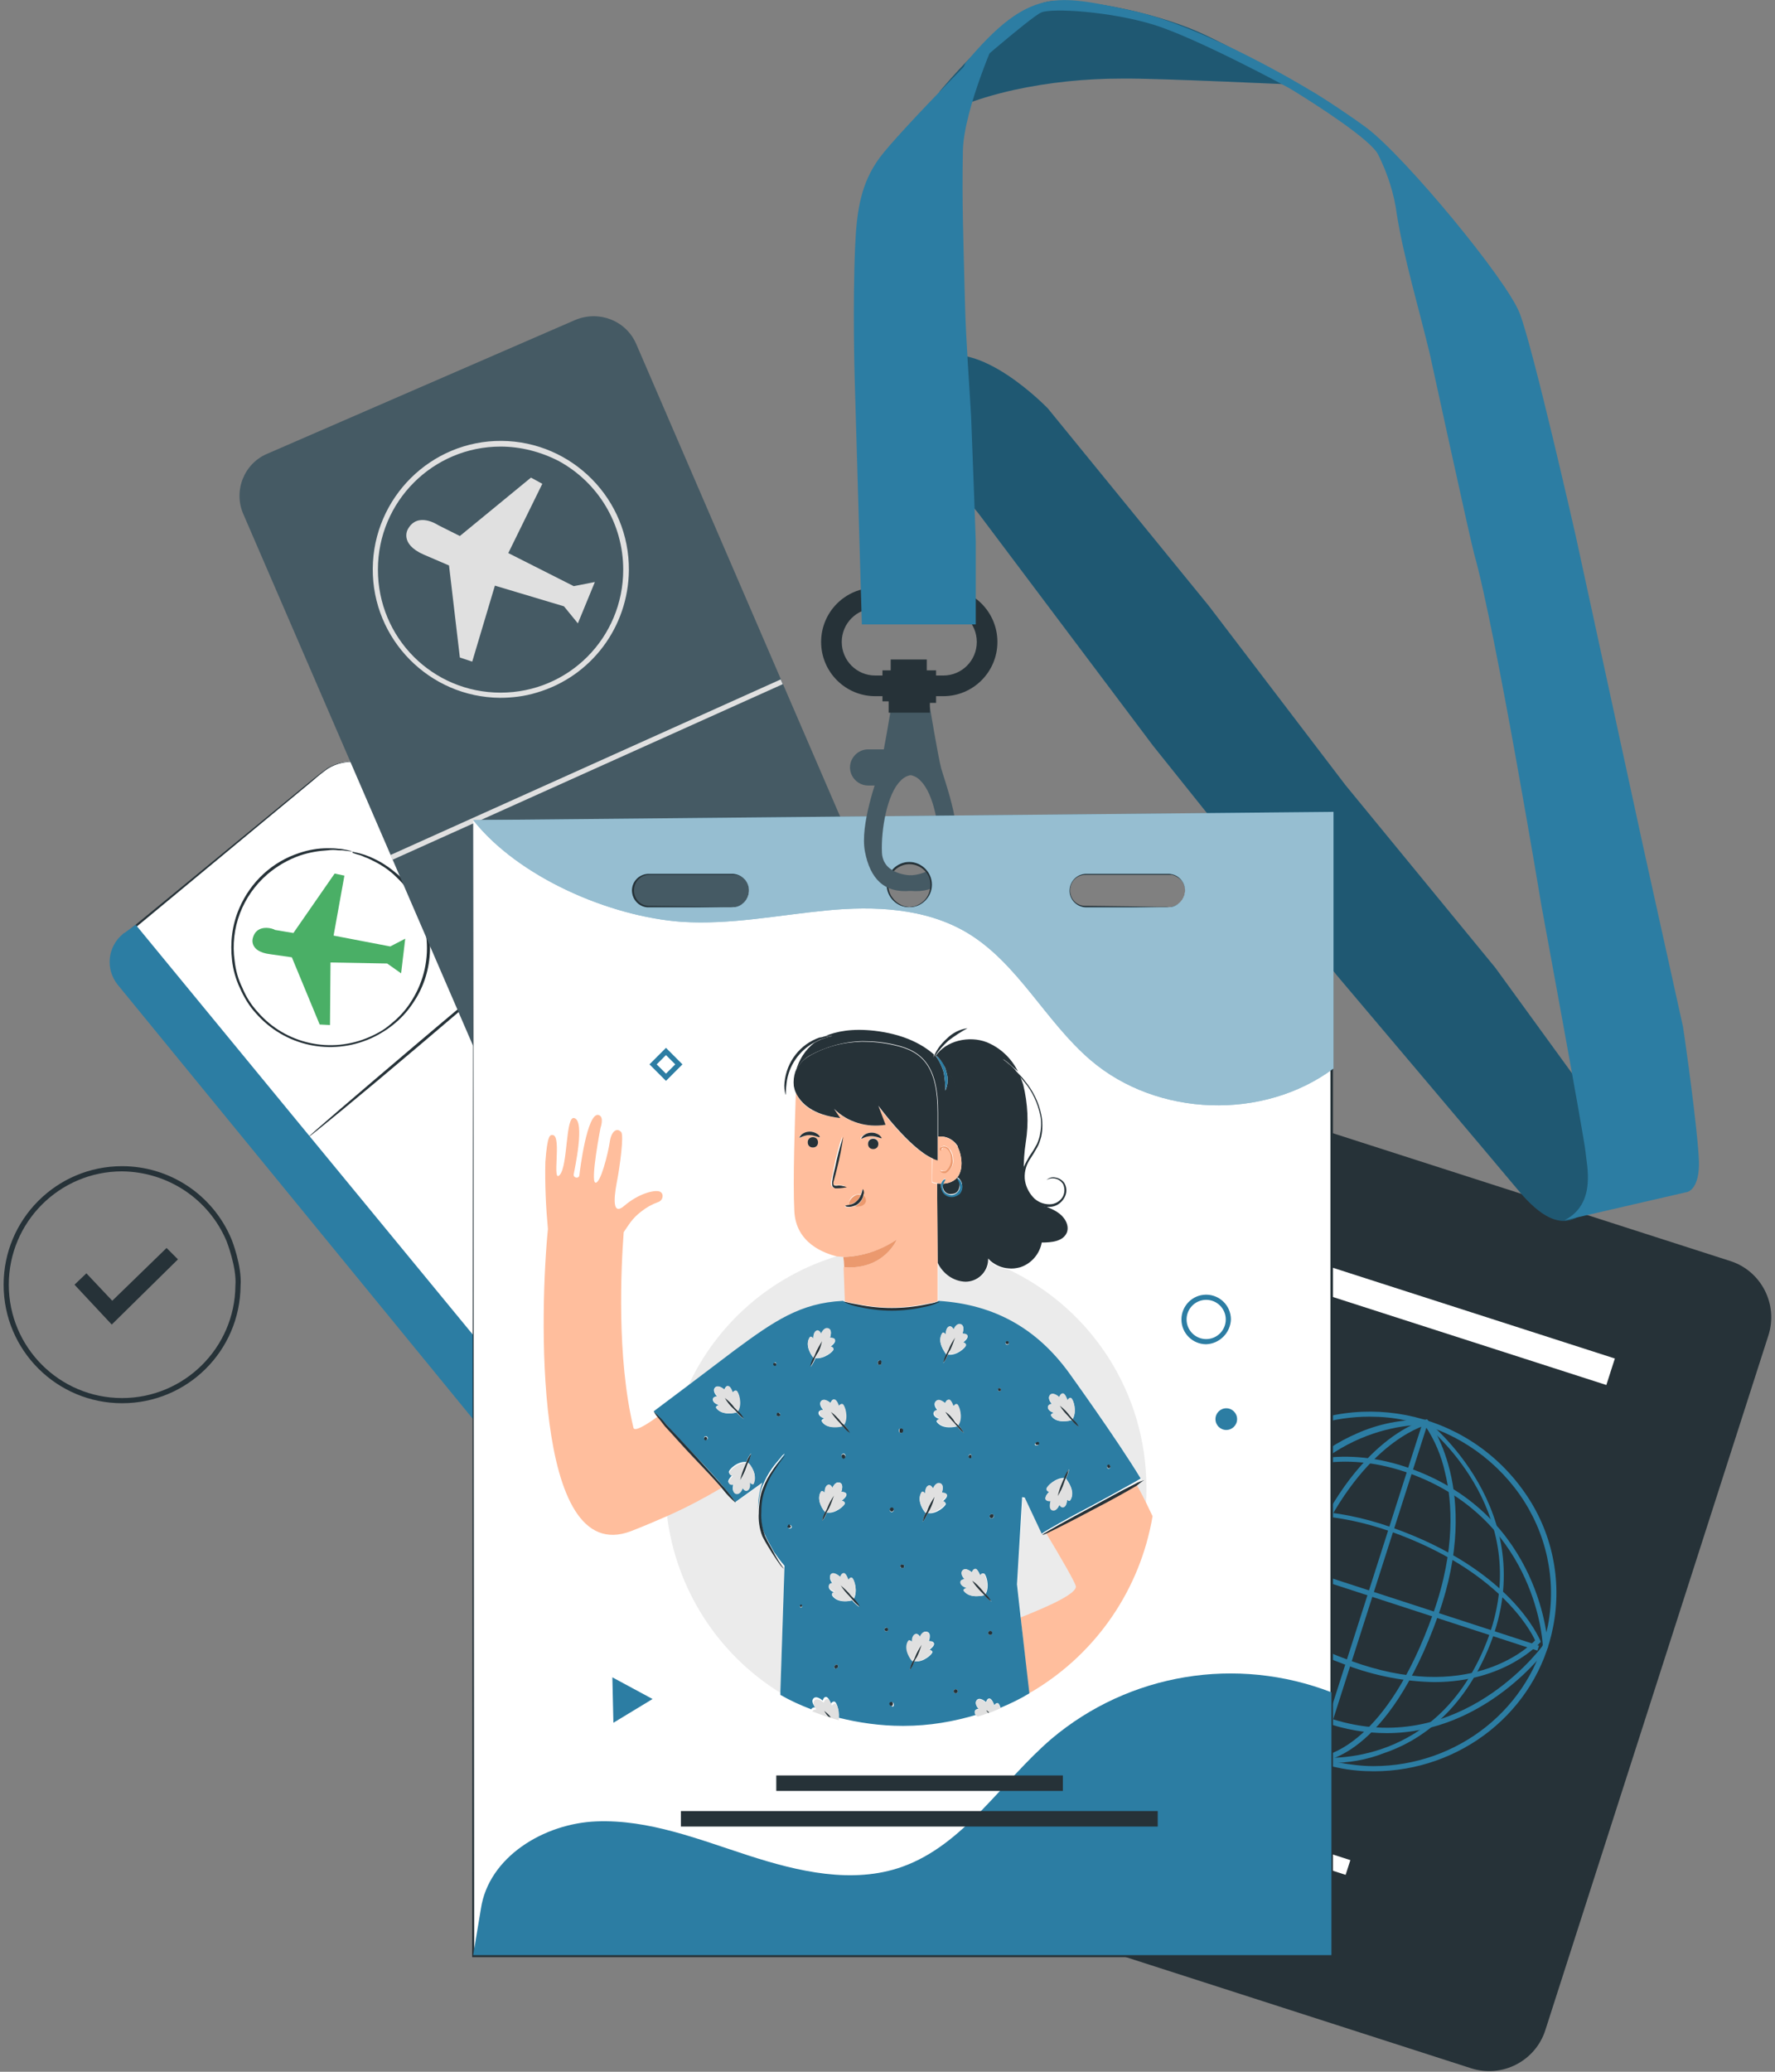<?xml version="1.0" encoding="UTF-8"?>
<svg width="438px" height="511px" viewBox="0 0 438 511" version="1.1" xmlns="http://www.w3.org/2000/svg" xmlns:xlink="http://www.w3.org/1999/xlink">
    <rect x="0" y="0" width="438" height="511" fill="#808080" stroke="none"/>
    <title>eu</title>
    <g id="Page-1" stroke="none" stroke-width="1" fill="none" fill-rule="evenodd">
        <g id="Artboard" transform="translate(-37, -1)">
            <g id="eu" transform="translate(37, 1)">
                <g id="freepik--Icon--inject-2" transform="translate(0, 287)" fill="#263238" fill-rule="nonzero">
                    <path d="M30.128,59.106 C14.043,59.106 0.894,46.085 0.894,29.872 C0.894,13.787 13.915,0.638 30.128,0.638 C41.872,0.638 52.468,7.66 57.064,18.511 C57.191,18.766 59.745,25.277 59.362,30.128 C59.234,46.213 46.213,59.106 30.128,59.106 Z M30.128,1.915 C14.681,1.915 2.17,14.426 2.17,29.872 C2.17,45.319 14.681,57.83 30.128,57.83 C45.447,57.83 57.957,45.447 58.085,30.128 L58.085,30.128 C58.468,25.66 55.915,19.149 55.915,19.149 C51.574,8.809 41.489,2.043 30.128,1.915 L30.128,1.915 Z" id="Shape"></path>
                    <polygon id="Path" points="27.574 39.702 18.383 29.872 21.319 27.064 27.702 33.83 41.106 20.809 43.915 23.617"></polygon>
                </g>
                <g id="freepik--Tickets--inject-2" transform="translate(27, 78)">
                    <path d="M6.231,150.597 L52.647,112.347 C57.48,108.395 64.601,109.032 68.543,113.877 L176.89,245.968 C180.832,250.812 180.197,257.952 175.364,261.905 L128.948,300.155 C124.116,304.108 116.994,303.47 113.052,298.625 L4.705,166.662 C0.763,161.817 1.399,154.678 6.231,150.597 Z" id="Path" fill="#FFFFFF" fill-rule="nonzero"></path>
                    <path d="M68.543,114.005 C68.416,113.877 68.416,113.877 68.289,113.75 C68.162,113.623 67.908,113.368 67.526,112.985 C63.838,109.543 58.243,108.905 53.919,111.582 C52.647,112.475 51.376,113.495 50.231,114.515 L6.358,150.852 C2.798,153.912 1.399,158.885 3.179,163.347 C3.815,164.877 4.578,166.153 5.723,167.428 L18.694,183.238 L47.434,218.3 L113.306,298.498 C114.069,299.39 114.832,300.155 115.723,300.793 C116.613,301.43 117.63,301.812 118.775,302.195 C120.936,302.832 123.225,302.705 125.26,302.067 C127.295,301.303 129.202,300.027 130.855,298.37 L136.069,294.035 L156.416,277.205 L166.335,269.045 C167.988,267.642 169.642,266.368 171.295,264.965 L173.711,262.925 C174.474,262.288 175.364,261.65 176.127,260.885 C178.925,257.952 179.942,253.618 178.671,249.665 C178.416,248.773 177.908,247.88 177.399,246.988 C176.89,246.222 176.127,245.458 175.491,244.565 L171.676,239.975 L118.012,174.44 L81.896,130.197 L72.104,118.213 L69.561,115.025 C68.925,114.388 68.671,114.005 68.543,114.005 C68.543,114.005 68.925,114.388 69.434,115.025 L71.977,118.085 C74.266,120.89 77.572,124.843 81.896,130.07 L118.266,174.185 L172.058,239.72 L175.873,244.31 C176.509,245.075 177.145,245.84 177.78,246.732 C178.416,247.625 178.798,248.518 179.179,249.537 C180.578,253.618 179.561,258.207 176.509,261.395 C175.746,262.16 174.983,262.798 174.092,263.435 L171.676,265.475 L166.717,269.555 L156.798,277.715 L136.324,294.545 L131.11,298.88 C130.22,299.517 129.457,300.283 128.439,301.048 C127.549,301.685 126.405,302.322 125.387,302.705 C123.098,303.47 120.682,303.47 118.52,302.832 C117.376,302.45 116.358,302.067 115.341,301.43 C114.324,300.793 113.434,299.9 112.671,299.007 L46.925,218.683 L18.185,183.62 L5.214,167.81 C4.069,166.535 3.179,165.132 2.543,163.602 C1.908,162.072 1.653,160.415 1.78,158.757 C1.908,155.57 3.434,152.637 5.85,150.597 L49.977,114.388 C51.249,113.368 52.52,112.347 53.792,111.455 C56.971,109.543 60.786,109.287 64.22,110.817 C65.491,111.328 66.636,112.093 67.526,113.112 C68.035,113.24 68.289,113.623 68.543,114.005 Z" id="Path" fill="#263238" fill-rule="nonzero"></path>
                    <path d="M6.486,150.088 L49.595,202.49 L129.457,299.517 L125.642,302.577 C121.954,305.51 116.74,304.873 113.688,301.303 L2.035,164.877 C-1.017,161.053 -0.509,155.57 3.306,152.382 C3.434,152.255 3.561,152.127 3.688,152.127 L6.486,150.088 Z" id="Path" fill="#2C7DA3" fill-rule="nonzero"></path>
                    <line x1="49.214" y1="202.49" x2="103.387" y2="156.718" id="Path"></line>
                    <path d="M103.387,156.718 C103.514,156.845 91.434,167.173 76.555,179.795 C61.676,192.417 49.341,202.49 49.214,202.363 C49.087,202.235 61.168,191.907 76.046,179.285 C90.925,166.662 103.26,156.59 103.387,156.718 Z" id="Path" fill="#263238" fill-rule="nonzero"></path>
                    <ellipse id="Oval" fill="#FFFFFF" fill-rule="nonzero" cx="54.682" cy="155.697" rx="24.289" ry="24.352"></ellipse>
                    <path d="M59.896,131.982 C59.769,131.982 59.642,131.982 59.514,131.982 L58.37,131.855 C57.734,131.727 57.098,131.727 56.462,131.727 C55.572,131.6 54.809,131.6 53.919,131.727 C51.63,131.855 49.341,132.238 47.052,133.002 C44.127,134.023 41.457,135.553 39.04,137.593 C32.809,142.947 29.757,150.98 30.902,159.012 C31.156,161.308 31.792,163.602 32.809,165.643 C33.699,167.81 34.971,169.85 36.624,171.635 C43.491,179.54 54.682,181.963 64.22,177.755 C65.364,177.245 66.382,176.735 67.399,176.097 C68.416,175.46 69.306,174.695 70.197,173.93 C71.977,172.4 73.503,170.615 74.647,168.702 C80.751,159.012 79.225,146.262 70.832,138.357 C69.179,136.7 67.272,135.425 65.237,134.405 C64.474,134.023 63.711,133.64 62.948,133.385 C62.439,133.13 61.803,132.875 61.168,132.748 L60.023,132.365 C60.023,132.11 59.896,132.11 59.896,131.982 C59.896,132.11 60.023,132.11 60.15,132.11 L61.295,132.365 C61.931,132.493 62.566,132.748 63.075,132.875 C63.838,133.13 64.728,133.512 65.491,133.895 C67.653,134.915 69.561,136.317 71.341,137.847 C76.428,142.692 79.353,149.45 79.098,156.463 C78.971,160.798 77.699,165.132 75.283,168.83 C74.012,170.87 72.486,172.655 70.705,174.185 C69.815,174.95 68.798,175.715 67.78,176.352 C66.763,176.99 65.618,177.627 64.474,178.137 C54.682,182.472 43.237,180.05 36.116,171.89 C34.462,170.105 33.191,167.938 32.173,165.643 C31.156,163.475 30.52,161.18 30.266,158.885 C29.757,154.55 30.266,150.088 32.046,146.007 C34.844,139.505 40.185,134.532 46.925,132.365 C49.214,131.6 51.503,131.218 53.919,131.218 C54.809,131.218 55.572,131.218 56.462,131.345 C57.098,131.345 57.734,131.472 58.37,131.6 L59.514,131.855 L59.896,131.982 Z" id="Path" fill="#263238" fill-rule="nonzero"></path>
                    <path d="M35.353,153.53 C35.353,153.53 34.462,156.718 39.676,157.355 L45.017,158.12 L51.884,174.695 L54.428,174.822 L54.555,159.395 L68.543,159.65 L71.977,162.072 L72.994,153.53 L69.306,155.442 L55.318,152.765 L57.988,137.975 L55.572,137.465 L45.399,152.127 L40.821,151.363 C40.694,151.107 36.243,149.577 35.353,153.53 Z" id="Path" fill="#4AAF66" fill-rule="nonzero"></path>
                    <path d="M129.965,6.777 L218.855,212.69 C221.399,218.428 218.728,225.185 213.006,227.607 C213.006,227.607 213.006,227.607 213.006,227.607 L136.96,260.63 C131.237,263.18 124.497,260.502 122.081,254.765 C122.081,254.765 122.081,254.765 122.081,254.765 L33.064,48.852 C30.52,43.115 33.191,36.358 38.913,33.935 L114.96,0.912 C120.809,-1.51 127.422,1.04 129.965,6.777 Z" id="Path" fill="#455A64" fill-rule="nonzero"></path>
                    <path d="M96.393,94.115 C78.971,93.987 64.855,79.707 64.983,62.24 C65.11,44.773 79.353,30.62 96.775,30.747 C114.197,30.875 128.312,45.155 128.185,62.623 C128.058,76.647 118.902,88.888 105.422,92.84 C102.497,93.733 99.445,94.115 96.393,94.115 Z M96.52,32.15 C79.861,32.15 66.254,45.665 66.254,62.495 C66.254,79.325 79.734,92.84 96.52,92.84 C113.306,92.84 126.786,79.325 126.786,62.495 C126.786,51.275 120.682,41.075 110.89,35.72 C106.439,33.425 101.48,32.15 96.52,32.15 L96.52,32.15 Z" id="Shape" fill="#E0E0E0" fill-rule="nonzero"></path>
                    <path d="M73.63,52.55 C73.63,52.55 71.468,56.12 77.572,58.797 L83.803,61.475 L86.474,84.17 L89.526,85.19 L95.121,66.448 L112.162,71.547 L115.595,75.755 L119.792,65.555 L114.578,66.575 L98.428,58.415 L106.821,41.33 L104.023,39.8 L86.474,54.208 L81.133,51.53 C81.133,51.53 76.046,48.087 73.63,52.55 Z" id="Path" fill="#E0E0E0" fill-rule="nonzero"></path>
                    <polygon id="Rectangle" fill="#E0E0E0" fill-rule="nonzero" transform="translate(117.746, 111.822) rotate(-24.161) translate(-117.746, -111.822) " points="64.949 111.236 170.544 111.133 170.543 112.408 64.947 112.511"></polygon>
                </g>
                <g id="freepik--Passport--inject-2" transform="translate(237, 273)" fill-rule="nonzero">
                    <path d="M74.083,0.78 L189.947,38.028 C197.57,40.444 201.889,48.707 199.348,56.462 L144.338,227.703 C141.925,235.33 133.667,239.653 125.917,237.11 L10.18,199.862 C2.557,197.446 -1.762,189.183 0.779,181.428 L55.789,10.187 C58.203,2.56 66.46,-1.636 74.083,0.78 Z" id="Path" fill="#263238"></path>
                    <path d="M102.033,163.885 C99.111,163.885 96.062,163.63 93.14,162.995 C68.493,158.164 52.231,134.772 56.805,110.872 C59.092,99.304 65.952,89.006 75.862,82.65 C96.824,69.047 124.774,74.514 139.13,94.981 C145.99,104.643 148.531,116.72 146.244,128.289 L145.609,128.162 L146.244,128.289 C142.179,149.265 123.249,163.885 102.033,163.885 Z M100.889,76.421 C92.25,76.421 83.738,78.963 76.497,83.667 C66.842,89.896 60.108,99.812 57.948,110.999 C53.375,134.264 69.255,157.02 93.267,161.723 C96.189,162.232 98.984,162.613 101.906,162.613 C122.614,162.613 140.908,148.375 144.974,127.907 L144.974,127.907 C147.133,116.593 144.592,105.024 137.986,95.617 C131.253,86.082 121.089,79.472 109.655,77.311 C106.86,76.675 103.938,76.421 100.889,76.421 L100.889,76.421 Z" id="Shape" fill="#2C7DA3"></path>
                    <path d="M105.209,154.477 C100,154.477 94.791,153.587 89.836,151.807 C56.678,140.112 57.948,105.279 57.948,104.897 L57.948,104.643 L58.075,104.516 C58.33,104.262 78.784,77.565 111.18,89.261 C143.576,100.956 144.974,132.738 144.974,133.12 L144.974,133.374 L144.847,133.501 C144.719,133.755 129.601,154.477 105.209,154.477 Z M59.219,105.152 C59.219,107.948 59.346,139.73 90.345,150.536 C121.343,161.342 141.925,135.281 143.703,132.865 C143.576,130.069 141.035,101.338 110.799,90.405 C80.562,79.472 60.87,102.99 59.219,105.152 Z" id="Shape" fill="#2C7DA3"></path>
                    <path d="M116.897,141.891 C109.655,141.764 102.414,140.366 95.553,137.823 C60.108,124.729 58.33,107.186 58.203,106.55 L58.203,106.169 L58.457,105.914 C58.584,105.787 77.005,93.329 106.479,103.753 C135.953,114.178 142.687,130.959 143.068,131.594 L143.195,131.976 L142.941,132.23 C142.941,132.23 134.429,141.891 116.897,141.891 Z M59.6,106.677 C60.108,109.22 64.174,124.856 96.062,136.552 C125.028,147.231 139.765,133.755 141.797,131.594 C140.654,129.052 132.65,114.178 106.225,104.77 C79.546,95.363 62.268,105.024 59.6,106.677 Z" id="Shape" fill="#2C7DA3"></path>
                    <polygon id="Rectangle" fill="#2C7DA3" transform="translate(100.767, 119.923) rotate(-71.989) translate(-100.767, -119.923) " points="100.14 75.963 101.411 75.963 101.394 163.883 100.123 163.883"></polygon>
                    <path d="M91.107,161.851 C90.091,161.851 89.074,161.851 88.058,161.723 L87.804,161.596 C87.55,161.469 58.711,143.798 70.653,111.381 C77.64,92.566 89.201,84.303 97.713,80.616 C103.049,78.201 108.893,77.056 114.737,77.184 L114.864,77.184 L114.991,77.311 C115.245,77.565 143.576,99.685 130.745,132.484 C124.011,149.519 112.831,156.638 104.447,159.435 C100.254,161.088 95.681,161.851 91.107,161.851 Z M88.439,160.452 C90.599,160.706 117.786,162.74 129.855,131.976 C141.925,101.211 116.897,80.235 114.737,78.455 C112.196,78.328 84.501,78.328 72.05,111.762 C60.616,142.273 86.406,159.181 88.439,160.452 Z" id="Shape" fill="#2C7DA3"></path>
                    <path d="M87.931,161.723 L87.804,161.469 C87.677,161.342 72.813,145.197 83.484,115.83 C95.808,81.887 113.975,77.438 114.737,77.184 L115.118,77.056 L115.372,77.311 C115.499,77.438 128.839,94.473 117.913,125.365 C105.209,160.961 88.947,161.596 88.185,161.596 L87.931,161.723 Z M114.61,78.582 C111.942,79.472 95.681,85.701 84.628,116.212 C79.165,131.213 80.562,142.527 82.722,149.265 C83.865,153.333 85.898,157.02 88.439,160.325 C90.599,160.071 105.209,157.147 116.643,124.984 C122.233,109.22 121.343,97.27 119.565,90.151 C118.675,86.082 117.024,82.141 114.61,78.582 L114.61,78.582 Z" id="Shape" fill="#2C7DA3"></path>
                    <polygon id="Rectangle" fill="#2C7DA3" transform="translate(101.423, 119.444) rotate(-72.259) translate(-101.423, -119.444) " points="57.759 118.818 145.087 118.802 145.086 120.069 57.759 120.085"></polygon>
                    <polygon id="Rectangle" fill="#FFFFFF" transform="translate(82.872, 183.512) rotate(-72.181) translate(-82.872, -183.512) " points="80.967 170.108 84.781 170.108 84.776 196.915 80.962 196.915"></polygon>
                    <path d="M15.262,201.515 C15.135,201.515 29.745,157.02 48.166,102.228 C66.587,47.436 81.452,3.068 81.706,3.195 C81.96,3.322 67.096,47.69 48.801,102.482 C30.507,157.274 15.389,201.641 15.262,201.515 Z" id="Path" fill="#263238"></path>
                    <polygon id="Rectangle" fill="#FFFFFF" transform="translate(121.368, 52.778) rotate(-72.181) translate(-121.368, -52.778) " points="117.944 11.742 124.808 11.74 124.792 93.814 117.928 93.815"></polygon>
                </g>
                <g id="freepik--id-card--inject-2" transform="translate(116, 0)">
                    <path d="M113.459,174.386 C113.459,174.386 115.495,186.741 116.258,189.543 C117.021,192.345 121.218,203.426 119.946,210.049 C118.674,216.673 115.24,220.366 108.626,219.729 L108.499,215.908 C108.499,215.908 115.495,215.908 115.749,210.304 C116.003,204.7 114.477,195.784 111.17,192.6 C110.279,191.581 109.008,191.072 107.608,191.072 L107.608,174.386 L113.459,174.386 Z" id="Path" fill="#455A64" fill-rule="nonzero"></path>
                    <path d="M204.151,20.907 C204.151,20.907 169.044,19.252 160.904,19.379 C151.873,19.379 142.969,20.271 134.192,22.181 C124.017,24.474 117.021,27.403 113.332,30.842 L115.876,22.563 C115.876,22.563 133.811,0.783 143.605,0.274 C153.399,-0.236 170.825,3.585 181.51,8.68 C192.194,13.775 204.151,20.907 204.151,20.907 Z" id="Path" fill="#2C7DA3" fill-rule="nonzero"></path>
                    <path d="M204.151,20.907 C204.151,20.907 169.044,19.252 160.904,19.379 C151.873,19.379 142.969,20.271 134.192,22.181 C124.017,24.474 117.021,27.403 113.332,30.842 L115.876,22.563 C115.876,22.563 133.811,0.783 143.605,0.274 C153.399,-0.236 170.825,3.585 181.51,8.68 C192.194,13.775 204.151,20.907 204.151,20.907 Z" id="Path" fill="#000000" fill-rule="nonzero" opacity="0.3"></path>
                    <path d="M279.833,275.644 L252.994,238.707 L215.98,193.619 L182.273,149.422 L142.587,100.767 C142.587,100.767 125.289,82.681 114.223,88.795 C112.315,90.96 111.297,93.762 111.424,96.692 L112.951,112.231 C112.823,111.084 125.543,126.751 125.543,126.751 L168.536,183.939 L213.818,240.491 C213.818,240.491 254.012,287.999 257.7,292.457 C261.389,296.915 267.24,303.538 273.218,300.226 C277.797,297.679 279.96,292.075 278.179,287.107 C277.034,283.796 279.833,275.644 279.833,275.644 Z" id="Path" fill="#2C7DA3" fill-rule="nonzero"></path>
                    <path d="M279.833,275.644 L252.994,238.707 L215.98,193.619 L182.273,149.422 L142.587,100.767 C142.587,100.767 125.289,82.681 114.223,88.795 C112.315,90.96 111.297,93.762 111.424,96.692 L112.951,112.231 C112.823,111.084 125.543,126.751 125.543,126.751 L168.536,183.939 L213.818,240.491 C213.818,240.491 254.012,287.999 257.7,292.457 C261.389,296.915 267.24,303.538 273.218,300.226 C277.797,297.679 279.96,292.075 278.179,287.107 C277.034,283.796 279.833,275.644 279.833,275.644 Z" id="Path" fill="#000000" fill-rule="nonzero" opacity="0.3"></path>
                    <path d="M299.675,255.775 L299.675,255.775 C299.421,254.246 299.294,253.227 299.294,253.227 L289.627,209.54 L272.837,132.227 C272.837,132.227 262.279,85.611 258.972,77.204 C255.665,68.798 230.862,38.866 221.322,31.606 C218.269,29.314 210.765,24.219 206.949,22.054 L206.949,22.054 C206.949,22.054 181.255,6.387 163.066,2.566 C144.877,-1.255 138.008,-3.293 122.236,15.558 L120.201,20.016 C120.201,20.016 138.263,4.222 140.934,3.076 C143.605,1.929 158.105,2.821 168.79,6.133 C179.474,9.444 202.879,22.054 202.879,22.181 C208.475,25.62 222.467,34.536 224.121,38.229 C226.41,42.815 228.064,47.909 228.7,53.004 C230.353,63.448 234.423,77.204 236.84,87.394 C236.84,87.394 246.762,132.992 247.779,136.685 C253.121,155.536 264.442,223.805 264.442,223.805 C264.442,223.805 274.999,280.994 275.254,284.178 C275.508,287.362 278.052,296.915 270.038,300.991 L300.438,293.985 C300.438,293.985 303.11,293.348 303.237,287.489 C303.364,282.777 300.693,262.78 299.675,255.775 Z" id="Path" fill="#2C7DA3" fill-rule="nonzero"></path>
                    <path d="M0.763,202.28 L0.763,482.363 L212.673,482.363 L212.673,202.28 L0.763,202.28 Z M64.87,223.805 L44.264,223.805 C41.975,223.933 40.067,222.149 39.94,219.857 C39.813,217.564 41.593,215.654 43.883,215.526 C44.01,215.526 44.137,215.526 44.392,215.526 L64.87,215.526 C67.16,215.654 68.941,217.564 68.813,219.857 C68.686,222.022 67.033,223.678 64.87,223.805 Z M108.372,223.805 C105.319,223.805 102.775,221.258 102.775,218.201 C102.775,215.144 105.319,212.597 108.372,212.597 C111.424,212.597 113.968,215.144 113.968,218.201 C113.968,221.258 111.424,223.805 108.372,223.805 C108.372,223.805 108.372,223.805 108.372,223.805 L108.372,223.805 Z M172.479,223.805 L151.873,223.805 C149.583,223.678 147.803,221.767 147.93,219.475 C148.057,217.309 149.71,215.654 151.873,215.526 L172.479,215.526 C174.768,215.654 176.549,217.564 176.422,219.857 C176.295,222.022 174.514,223.678 172.479,223.805 L172.479,223.805 Z" id="Shape" fill="#FFFFFF" fill-rule="nonzero"></path>
                    <path d="M0.763,202.28 L0.763,482.363 L212.673,482.363 L212.673,202.28 L0.763,202.28 Z M64.87,223.805 L44.264,223.805 C41.975,223.933 40.067,222.149 39.94,219.857 C39.813,217.564 41.593,215.654 43.883,215.526 C44.01,215.526 44.137,215.526 44.392,215.526 L64.87,215.526 C67.16,215.654 68.941,217.564 68.813,219.857 C68.686,222.022 67.033,223.678 64.87,223.805 Z M108.372,223.805 C105.319,223.805 102.775,221.258 102.775,218.201 C102.775,215.144 105.319,212.597 108.372,212.597 C111.424,212.597 113.968,215.144 113.968,218.201 C113.968,221.258 111.424,223.805 108.372,223.805 C108.372,223.805 108.372,223.805 108.372,223.805 L108.372,223.805 Z M172.479,223.805 L151.873,223.805 C149.583,223.678 147.803,221.767 147.93,219.475 C148.057,217.309 149.71,215.654 151.873,215.526 L172.479,215.526 C174.768,215.654 176.549,217.564 176.422,219.857 C176.295,222.022 174.514,223.678 172.479,223.805 L172.479,223.805 Z" id="Shape"></path>
                    <path d="M172.479,223.805 C173.369,223.678 174.132,223.423 174.895,222.914 C176.676,221.64 176.931,219.093 175.659,217.309 C175.023,216.545 174.132,216.036 173.242,215.781 C172.351,215.781 171.588,215.781 170.698,215.781 L164.974,215.781 L151.873,215.781 C149.71,215.781 148.057,217.437 148.057,219.602 C148.057,219.729 148.057,219.729 148.057,219.857 C148.184,221.895 149.838,223.551 152,223.423 L162.685,223.551 L169.935,223.678 L171.843,223.678 C171.97,223.678 172.224,223.678 172.479,223.805 C172.224,223.805 171.97,223.805 171.843,223.805 L169.935,223.805 L162.685,223.933 L152,224.06 C150.855,224.06 149.838,223.678 148.947,222.914 C147.039,221.258 146.912,218.456 148.566,216.545 C148.566,216.545 148.566,216.545 148.566,216.545 C149.456,215.654 150.601,215.144 151.873,215.144 L164.974,215.144 L170.698,215.144 C171.588,215.144 172.479,215.144 173.369,215.272 C174.259,215.399 175.023,215.908 175.531,216.418 C176.549,217.437 177.058,218.965 176.803,220.366 C176.549,221.385 176.04,222.404 175.15,223.041 C174.641,223.423 174.005,223.678 173.242,223.805 C172.987,223.678 172.733,223.805 172.479,223.805 Z" id="Path" fill="#263238" fill-rule="nonzero"></path>
                    <path d="M108.372,223.805 C108.372,223.678 108.88,223.678 109.644,223.551 C110.788,223.168 111.806,222.532 112.569,221.513 C113.587,220.112 113.841,218.201 113.332,216.545 C112.315,213.871 109.262,212.469 106.591,213.488 C105.192,213.998 104.047,215.144 103.538,216.545 C102.902,218.201 103.156,220.112 104.301,221.513 C105.064,222.532 106.082,223.168 107.227,223.551 C107.863,223.678 108.372,223.678 108.372,223.805 C108.372,223.933 108.244,223.805 107.99,223.805 C107.608,223.805 107.227,223.805 106.972,223.678 C105.7,223.423 104.556,222.659 103.792,221.64 C102.521,220.112 102.266,217.946 102.902,216.163 C104.047,213.106 107.354,211.578 110.407,212.597 C112.06,213.234 113.332,214.507 113.968,216.163 C114.604,218.074 114.35,220.112 113.078,221.64 C112.315,222.659 111.17,223.423 109.898,223.678 C109.516,223.805 109.262,223.805 108.88,223.805 C108.499,223.805 108.372,223.805 108.372,223.805 Z" id="Path" fill="#263238" fill-rule="nonzero"></path>
                    <path d="M64.87,223.805 C65.761,223.678 66.524,223.423 67.287,222.914 C69.068,221.513 69.322,219.093 68.05,217.309 C67.923,217.182 67.796,217.055 67.669,216.8 C67.16,216.291 66.397,215.908 65.633,215.781 C64.743,215.781 63.98,215.781 63.09,215.781 L57.366,215.781 L44.264,215.781 C42.102,215.781 40.449,217.437 40.449,219.602 C40.449,219.729 40.449,219.729 40.449,219.857 C40.576,221.895 42.229,223.551 44.392,223.423 L55.076,223.551 L62.326,223.678 L64.234,223.678 C64.362,223.678 64.616,223.678 64.87,223.805 C64.616,223.805 64.362,223.805 64.234,223.805 L62.326,223.805 L55.076,223.933 L44.392,224.06 C43.247,224.06 42.229,223.678 41.339,222.914 C39.431,221.258 39.304,218.456 40.957,216.545 C40.957,216.545 40.957,216.545 40.957,216.545 C41.848,215.654 42.992,215.144 44.264,215.144 L57.366,215.144 L63.09,215.144 C63.98,215.144 64.87,215.144 65.761,215.272 C66.651,215.399 67.414,215.908 67.923,216.418 C68.941,217.437 69.449,218.965 69.195,220.366 C68.941,221.385 68.432,222.404 67.414,223.041 C66.905,223.423 66.269,223.678 65.506,223.805 C65.379,223.678 65.125,223.805 64.87,223.805 Z" id="Path" fill="#263238" fill-rule="nonzero"></path>
                    <path d="M0.763,202.28 L212.673,202.025 L212.927,202.025 L212.927,202.28 C212.927,281.503 212.927,378.176 212.927,482.363 L212.927,482.745 L212.546,482.745 L0.763,482.745 L0.509,482.745 L0.509,482.491 C0.636,316.402 0.763,204.955 0.763,202.28 C0.763,204.955 0.89,316.402 1.018,482.363 L0.763,482.108 L212.673,482.108 L212.291,482.491 L212.291,482.491 C212.291,378.303 212.291,281.631 212.291,202.407 L212.546,202.662 L0.763,202.28 Z" id="Path" fill="#263238" fill-rule="nonzero"></path>
                    <path d="M181.637,331.559 C178.33,331.559 175.531,328.884 175.531,325.445 C175.531,322.134 178.203,319.332 181.637,319.332 C184.944,319.332 187.742,322.006 187.742,325.445 C187.742,325.445 187.742,325.445 187.742,325.445 C187.615,328.757 184.944,331.432 181.637,331.559 Z M181.637,320.605 C178.966,320.605 176.803,322.771 176.803,325.445 C176.803,328.12 178.966,330.285 181.637,330.285 C184.308,330.285 186.47,328.12 186.47,325.445 C186.47,325.445 186.47,325.445 186.47,325.445 C186.47,322.771 184.308,320.605 181.637,320.605 Z" id="Shape" fill="#2C7DA3" fill-rule="nonzero"></path>
                    <ellipse id="Oval" fill="#2C7DA3" fill-rule="nonzero" cx="186.597" cy="350.027" rx="2.671" ry="2.675"></ellipse>
                    <path d="M48.335,266.601 L44.264,262.525 L48.335,258.449 L52.405,262.525 L48.335,266.601 Z M46.045,262.525 L48.335,264.818 L50.624,262.525 L48.335,260.233 L46.045,262.525 Z" id="Shape" fill="#2C7DA3" fill-rule="nonzero"></path>
                    <polygon id="Path" fill="#2C7DA3" fill-rule="nonzero" points="35.106 413.712 40.067 416.386 45.028 419.061 40.194 421.991 35.361 424.92 35.233 419.316"></polygon>
                    <path d="M141.315,378.303 L141.188,378.431 L136.991,369.642 L136.991,369.642 L136.355,369.515 L135.083,391.04 L135.973,399.064 C142.969,396.389 150.092,393.205 149.583,391.295 C149.329,390.276 146.022,384.672 142.206,378.176 C141.951,378.303 141.697,378.431 141.315,378.431 L141.315,378.303 Z" id="Path" fill="#EBEBEB" fill-rule="nonzero"></path>
                    <path d="M127.96,310.925 C127.833,313.855 125.289,316.275 122.363,316.275 C119.438,316.02 116.767,314.237 115.495,311.562 L115.495,321.115 C115.749,321.115 115.876,321.115 115.876,321.115 L115.876,321.115 C129.868,322.006 140.171,328.12 147.93,338.692 L147.93,338.692 C147.93,338.692 159.886,355.249 165.737,364.929 L164.084,365.821 C164.084,365.948 164.084,365.948 164.211,365.948 C164.847,365.566 165.61,365.184 166.373,365.057 C165.737,365.566 165.101,365.948 164.338,366.331 C165.101,367.859 165.992,369.387 166.755,370.916 C166.882,369.515 166.882,368.241 166.882,366.84 C166.882,343.786 153.526,322.898 132.793,313.091 C131.14,312.963 129.741,312.326 128.469,311.307 L127.96,310.925 Z" id="Path" fill="#EBEBEB" fill-rule="nonzero"></path>
                    <path d="M92.218,320.987 C92.218,320.987 92.345,320.987 92.599,320.987 C92.472,317.676 92.345,313.091 92.218,311.053 L92.09,310.034 C91.582,310.034 91.073,309.906 90.691,309.779 C74.283,314.746 60.8,326.464 53.677,342.131 L65.633,333.087 C75.3,325.955 81.66,321.497 92.218,320.987 Z" id="Path" fill="#EBEBEB" fill-rule="nonzero"></path>
                    <path d="M75.173,383.398 C76.445,385.691 77.463,386.964 77.463,386.964 C77.463,386.964 77.081,386.709 76.572,386.073 C75.809,385.181 75.173,384.289 74.664,383.271 C73.901,381.997 73.011,380.596 72.121,378.94 C71.357,377.029 70.976,374.864 71.103,372.826 C71.103,372.699 71.103,372.699 71.103,372.572 C70.976,370.279 71.357,367.986 72.121,365.821 L65.379,370.661 L65.379,370.661 C64.362,369.642 63.344,368.623 62.326,367.477 L61.818,366.84 C57.493,369.387 53.168,371.68 48.589,373.718 C50.751,391.804 61.054,407.98 76.572,417.533 L77.59,386.709 C76.827,385.563 75.936,384.417 75.173,383.398 Z" id="Path" fill="#EBEBEB" fill-rule="nonzero"></path>
                    <path d="M168.408,373.973 C167.9,372.954 167.391,371.807 166.882,370.788 C166.119,369.26 165.356,367.732 164.465,366.203 C162.303,367.477 158.36,369.642 154.035,371.935 C148.566,374.864 143.987,377.157 142.079,378.048 C145.895,384.417 149.202,390.148 149.456,391.167 C149.965,392.951 142.969,396.135 135.846,398.937 L137.881,417.66 C138.263,417.405 138.644,417.278 139.026,417.023 C154.671,407.598 165.356,391.932 168.408,373.973 Z" id="Path" fill="#FFBE9D" fill-rule="nonzero"></path>
                    <path d="M55.331,359.707 C52.532,356.651 49.988,353.976 48.208,351.811 C47.444,350.792 46.681,350.027 46.3,349.391 C42.992,351.811 40.576,353.084 40.321,352.193 C36.124,334.743 37.269,312.454 37.905,303.92 C38.413,303.156 38.922,302.392 39.558,301.5 C40.321,300.481 41.212,299.589 42.229,298.825 C43.501,297.806 44.9,297.042 46.3,296.533 C47.699,296.151 47.953,294.24 46.681,293.858 C45.409,293.476 41.593,294.367 38.032,297.424 C34.47,300.481 35.869,293.348 36.378,290.674 C36.887,287.999 38.032,279.975 37.269,279.211 C36.251,278.064 34.852,278.956 34.47,281.631 C34.089,284.305 32.181,292.075 30.909,291.693 C29.637,291.311 32.181,278.192 32.181,278.192 C32.181,278.192 33.198,275.389 31.672,275.007 C28.874,274.371 27.093,288.636 26.966,289.909 C26.838,290.801 25.439,290.546 25.567,289.655 C25.694,288.763 28.492,276.408 25.694,275.772 C23.531,275.135 24.167,287.489 22.132,289.782 C20.097,292.075 22.641,280.357 20.479,279.975 C19.715,279.847 19.079,279.847 18.571,286.598 C18.444,292.075 18.698,297.679 19.207,303.156 C17.299,322.006 15.264,386.964 39.685,377.666 C42.992,376.393 45.918,375.119 48.844,373.845 C53.423,371.807 57.747,369.515 62.072,366.967 C60.164,364.929 57.874,362.382 55.331,359.707 Z" id="Path" fill="#FFBE9D" fill-rule="nonzero"></path>
                    <path d="M124.526,422.373 C124.398,421.481 125.543,421.481 125.543,421.481 C125.543,421.481 124.271,420.207 125.034,419.316 C125.797,418.424 127.324,419.825 127.324,419.825 C127.324,419.825 127.578,418.806 128.214,418.934 C128.85,419.061 129.359,420.589 129.359,420.589 C129.359,420.589 129.741,419.953 130.249,420.08 C130.377,420.08 130.758,420.589 130.885,421.226 C133.302,420.207 135.719,419.061 138.008,417.66 L135.846,398.809 L134.956,390.785 L136.228,369.26 L136.864,369.387 L136.864,369.387 L141.061,378.303 L141.188,378.176 C142.079,377.539 147.167,374.609 153.526,371.298 L157.978,368.878 L163.956,365.566 L165.483,364.675 C159.632,354.995 147.675,338.437 147.675,338.437 L147.675,338.437 C139.916,327.865 129.613,321.752 115.622,320.86 L115.622,320.86 C114.604,321.369 113.459,321.752 112.315,322.006 C109.516,322.643 106.718,323.025 103.792,323.025 C100.867,323.025 98.069,322.643 95.27,322.006 C94.126,321.752 92.981,321.369 91.963,320.86 C81.533,321.369 75.046,325.827 65.379,332.96 L53.423,342.003 L45.282,348.117 C46.3,349.136 47.317,350.155 48.335,351.301 C50.115,353.339 52.659,356.014 55.585,359.071 C58.51,362.127 60.927,364.802 62.708,366.967 C63.598,367.986 64.234,368.878 64.743,369.515 C64.997,369.769 65.252,370.152 65.379,370.534 L72.121,365.694 C71.357,367.859 70.976,370.152 71.103,372.444 C71.103,371.425 71.23,370.406 71.357,369.515 C71.485,368.496 71.739,367.604 72.121,366.585 C72.756,365.057 73.52,363.528 74.537,362.127 C75.173,361.236 75.936,360.344 76.7,359.453 C76.954,359.071 77.208,358.816 77.59,358.561 C77.717,358.688 76.445,359.962 74.919,362.255 C74.028,363.656 73.265,365.057 72.756,366.585 C72.121,368.496 71.739,370.406 71.739,372.444 C71.612,374.482 71.866,376.393 72.629,378.303 C73.392,379.959 74.283,381.487 74.919,382.634 L75.046,382.888 C75.809,383.907 76.572,385.054 77.59,386.2 L76.572,417.023 L76.572,418.042 C78.989,419.443 81.533,420.589 84.204,421.608 C84.331,421.099 85.222,421.099 85.222,421.099 C85.222,421.099 83.95,419.825 84.713,418.934 C85.476,418.042 87.003,419.443 87.003,419.443 C87.003,419.443 87.257,418.424 87.893,418.552 C88.529,418.679 89.038,420.207 89.038,420.207 C89.038,420.207 89.419,419.571 89.928,419.698 C90.437,419.825 91.2,421.863 90.818,423.646 C95.906,424.92 101.249,425.684 106.591,425.684 L107.1,425.684 C113.205,425.684 119.31,424.665 125.162,422.882 C124.78,423.137 124.526,422.755 124.526,422.373 Z M128.341,403.267 C128.087,403.267 127.833,403.013 127.833,402.758 C127.833,402.503 128.087,402.248 128.341,402.248 C128.596,402.248 128.85,402.631 128.723,402.885 C128.723,403.013 128.596,403.267 128.341,403.267 L128.341,403.267 Z M139.916,356.523 L139.662,356.523 C139.408,356.523 139.28,356.268 139.408,356.141 C139.408,356.014 139.535,355.886 139.662,355.886 L139.916,355.886 C140.425,355.759 140.425,356.523 139.916,356.523 L139.916,356.523 Z M148.184,369.897 C148.184,369.897 147.803,370.152 147.294,369.515 C147.294,369.515 147.421,370.916 146.785,371.425 C146.149,371.935 145.513,370.916 145.513,370.916 C145.513,370.916 145.004,372.572 143.859,372.317 C142.715,372.062 143.351,370.024 143.351,370.024 C143.351,370.024 142.333,370.152 142.079,369.515 C141.824,368.878 143.096,367.732 143.096,367.732 C143.096,367.732 142.333,367.604 142.333,367.095 C142.333,366.585 144.495,364.42 146.658,364.547 C146.912,363.783 147.294,363.019 147.803,362.382 C147.675,363.146 147.421,363.911 147.039,364.675 C147.294,365.057 149.456,367.732 148.184,369.897 L148.184,369.897 Z M157.597,362.255 C157.342,362.255 157.088,362 157.215,361.745 C157.215,361.491 157.469,361.363 157.597,361.363 C157.851,361.363 158.105,361.618 157.978,361.873 C157.978,362 157.724,362.255 157.597,362.255 L157.597,362.255 Z M143.096,344.168 C143.859,343.277 145.386,344.678 145.386,344.678 C145.386,344.678 145.767,343.659 146.276,343.786 C146.785,343.914 147.421,345.442 147.421,345.442 C147.421,345.442 147.803,344.805 148.311,344.933 C148.82,345.06 149.838,348.117 148.693,350.027 C149.329,350.664 149.71,351.301 150.219,351.938 C149.583,351.428 148.947,350.919 148.438,350.282 C148.057,350.409 144.623,351.301 143.351,349.136 C143.351,349.136 143.223,348.626 144.114,348.499 C144.114,348.499 142.715,348.117 142.587,347.225 C142.46,346.334 143.605,346.334 143.605,346.334 C143.605,346.334 142.333,345.06 143.096,344.168 Z M132.539,330.922 C132.793,330.922 132.921,331.049 132.921,331.304 C132.921,331.559 132.793,331.686 132.539,331.686 C132.285,331.686 132.157,331.559 132.157,331.304 C132.157,331.049 132.412,330.795 132.539,330.922 L132.539,330.922 Z M130.631,342.385 C130.885,342.385 131.013,342.513 131.013,342.767 C131.013,343.022 130.885,343.149 130.631,343.149 C130.377,343.149 130.249,343.022 130.249,342.767 C130.249,342.64 130.504,342.385 130.631,342.385 L130.631,342.385 Z M129.105,373.591 C129.359,373.845 129.232,374.482 128.723,374.482 L128.596,374.482 C128.341,374.482 128.214,374.355 128.214,374.1 L128.214,373.973 C128.214,373.463 128.85,373.336 129.105,373.591 L129.105,373.591 Z M123.381,358.688 C123.635,358.688 123.762,358.943 123.762,359.198 C123.762,359.453 123.635,359.58 123.381,359.58 C123.126,359.58 122.999,359.325 122.999,359.071 C122.999,358.943 123.126,358.816 123.381,358.688 Z M116.512,328.884 C116.512,328.884 116.894,328.629 117.403,329.266 C117.403,329.266 117.275,327.865 118.038,327.356 C118.802,326.846 119.31,327.993 119.31,327.993 C119.31,327.993 119.946,326.337 121.091,326.719 C122.236,327.101 121.473,329.012 121.473,329.012 C121.473,329.012 122.49,328.884 122.745,329.521 C122.999,330.158 121.6,331.177 121.6,331.177 C121.6,331.177 122.363,331.304 122.363,331.814 C122.363,332.323 120.074,334.488 117.911,334.106 C117.657,334.871 117.148,335.635 116.767,336.272 C116.894,335.507 117.148,334.743 117.53,334.106 C117.148,333.597 115.113,330.922 116.512,328.884 Z M106.718,385.945 L106.845,385.945 C107.1,385.945 107.1,386.2 107.1,386.455 C107.1,386.582 106.972,386.709 106.845,386.709 L106.718,386.709 C106.464,386.837 106.209,386.709 106.209,386.455 C106.082,386.2 106.209,385.945 106.464,385.945 C106.464,385.945 106.591,385.945 106.718,385.945 L106.718,385.945 Z M105.828,352.957 L105.828,352.702 C105.828,352.447 106.082,352.32 106.336,352.32 C106.591,352.32 106.718,352.447 106.718,352.702 L106.718,352.957 C106.845,353.594 105.828,353.594 105.828,352.957 L105.828,352.957 Z M104.047,419.825 C104.301,419.825 104.556,420.08 104.556,420.335 C104.556,420.462 104.556,420.462 104.556,420.589 L104.556,420.717 C104.428,420.972 104.174,420.972 104.047,420.844 C104.047,420.844 103.92,420.717 103.92,420.717 L103.792,420.589 C103.665,420.335 103.665,420.08 103.92,419.953 C103.92,419.825 103.92,419.698 104.047,419.825 L104.047,419.825 Z M104.047,371.935 C104.301,371.935 104.556,372.189 104.556,372.444 C104.556,372.699 104.301,372.954 104.047,372.954 C103.792,372.954 103.538,372.699 103.538,372.444 C103.538,372.189 103.792,371.807 104.047,371.935 L104.047,371.935 L104.047,371.935 Z M103.156,401.994 C103.156,402.503 102.266,402.503 102.266,401.994 L102.266,401.866 C102.266,401.612 102.521,401.484 102.648,401.484 C103.029,401.484 103.156,401.739 103.156,401.994 L103.156,401.994 Z M101.503,336.144 C101.503,336.399 101.376,336.654 101.121,336.654 C100.867,336.654 100.613,336.526 100.613,336.272 C100.613,336.144 100.613,336.144 100.613,336.017 L100.613,335.889 C100.74,335.635 100.867,335.507 101.121,335.635 C101.249,335.762 101.376,335.889 101.503,336.144 L101.503,336.144 Z M81.66,395.88 C81.787,395.88 81.915,396.007 81.915,396.262 C81.915,396.389 81.787,396.517 81.66,396.517 C81.533,396.517 81.406,396.389 81.406,396.262 C81.406,396.007 81.533,395.88 81.66,395.88 L81.66,395.88 L81.66,395.88 Z M78.48,376.52 L78.608,376.393 C78.608,376.265 78.862,376.138 78.989,376.138 C79.116,376.138 79.244,376.265 79.244,376.393 L79.371,376.52 C79.498,377.157 78.226,377.157 78.48,376.52 L78.48,376.52 Z M75.682,348.754 L75.682,348.754 C75.809,348.499 76.064,348.372 76.318,348.499 C76.318,348.499 76.445,348.626 76.445,348.626 L76.445,348.754 C76.954,349.518 75.3,349.518 75.682,348.754 L75.682,348.754 Z M75.173,336.017 C75.428,336.017 75.555,336.144 75.555,336.399 C75.555,336.654 75.428,336.781 75.173,336.781 C74.919,336.654 74.919,336.399 75.046,336.144 C75.173,336.144 75.173,336.144 75.173,336.017 L75.173,336.017 Z M58.129,355.122 C57.874,355.122 57.747,354.867 57.747,354.613 C57.747,354.485 57.874,354.231 58.129,354.231 C58.383,354.231 58.638,354.358 58.638,354.74 C58.638,354.995 58.383,355.249 58.129,355.122 L58.129,355.122 Z M60.673,347.225 C60.673,347.225 60.546,346.716 61.436,346.588 C61.436,346.588 60.037,346.206 59.91,345.315 C59.782,344.423 60.927,344.423 60.927,344.423 C60.927,344.423 59.655,343.149 60.418,342.258 C61.182,341.366 62.708,342.767 62.708,342.767 C62.708,342.767 63.09,341.748 63.598,341.876 C64.107,342.003 64.743,343.532 64.743,343.532 C64.743,343.532 65.125,342.895 65.633,343.022 C66.142,343.149 67.16,346.206 66.015,348.117 C66.651,348.754 67.033,349.391 67.541,350.027 C66.905,349.518 66.269,349.008 65.761,348.372 C65.379,348.499 62.072,349.263 60.673,347.225 L60.673,347.225 Z M69.831,365.821 C69.831,365.821 69.449,366.076 68.941,365.439 C68.941,365.439 69.068,366.84 68.432,367.349 C67.796,367.859 67.16,366.84 67.16,366.84 C67.16,366.84 66.651,368.496 65.506,368.241 C64.362,367.986 64.997,365.948 64.997,365.948 C64.997,365.948 63.98,366.076 63.726,365.566 C63.471,365.057 64.743,363.783 64.743,363.783 C64.743,363.783 63.98,363.783 63.853,363.146 C63.726,362.509 66.015,360.344 68.177,360.599 C68.432,359.835 68.813,359.071 69.322,358.434 C69.195,359.198 68.941,359.962 68.559,360.726 C69.068,361.108 71.103,363.783 69.831,365.821 L69.831,365.821 Z M85.222,334.998 C84.967,335.762 84.459,336.526 84.077,337.163 C84.204,336.399 84.586,335.635 84.84,334.998 C84.459,334.743 82.423,331.941 83.823,329.903 C83.823,329.903 84.204,329.648 84.713,330.285 C84.713,330.285 84.586,328.884 85.349,328.375 C86.112,327.865 86.621,329.012 86.621,329.012 C86.621,329.012 87.257,327.356 88.402,327.738 C89.546,328.12 88.783,330.031 88.783,330.031 C88.783,330.031 89.801,329.903 90.055,330.54 C90.31,331.177 88.91,332.196 88.91,332.196 C88.91,332.196 89.674,332.323 89.674,332.833 C89.674,333.342 87.384,335.253 85.222,334.998 Z M87.13,347.735 C87.13,347.735 85.858,346.461 86.621,345.569 C87.384,344.678 88.91,346.079 88.91,346.079 C88.91,346.079 89.292,345.06 89.801,345.187 C90.31,345.315 90.946,346.843 90.946,346.843 C90.946,346.843 91.327,346.206 91.836,346.334 C92.345,346.461 93.362,349.518 92.218,351.428 C92.854,351.938 93.235,352.702 93.617,353.339 C92.981,352.829 92.345,352.32 91.836,351.683 C91.454,351.811 88.02,352.702 86.748,350.537 C86.748,350.537 86.621,350.027 87.511,349.9 C87.511,349.9 86.112,349.518 85.985,348.626 C85.858,347.735 87.13,347.735 87.13,347.735 L87.13,347.735 Z M91.836,359.453 L91.709,359.198 C91.454,358.688 92.218,358.306 92.472,358.688 L92.599,358.943 C92.726,359.58 92.09,359.962 91.836,359.453 L91.836,359.453 Z M86.875,375.119 C87.003,374.355 87.384,373.591 87.638,372.954 C87.257,372.699 85.222,369.897 86.621,367.859 C86.621,367.859 87.003,367.604 87.511,368.241 C87.511,368.241 87.384,366.84 88.147,366.331 C88.91,365.821 89.419,366.967 89.419,366.967 C89.419,366.967 90.055,365.312 91.2,365.694 C92.345,366.076 91.582,367.986 91.582,367.986 C91.582,367.986 92.599,367.859 92.854,368.496 C93.108,369.133 91.709,370.152 91.709,370.152 C91.709,370.152 92.472,370.279 92.472,370.788 C92.472,371.298 90.182,373.463 88.02,373.081 C87.766,373.845 87.384,374.609 86.875,375.119 L86.875,375.119 Z M90.564,411.419 L90.31,411.546 C89.801,411.674 89.674,411.037 90.055,410.782 L90.182,410.655 C90.691,410.273 91.073,411.164 90.564,411.419 L90.564,411.419 Z M89.292,393.46 C89.292,393.46 89.165,392.951 90.055,392.823 C90.055,392.823 88.656,392.441 88.529,391.549 C88.402,390.658 89.546,390.658 89.546,390.658 C89.546,390.658 88.274,389.384 89.038,388.493 C89.801,387.601 91.327,389.129 91.327,389.129 C91.327,389.129 91.709,388.111 92.218,388.238 C92.726,388.365 93.362,389.894 93.362,389.894 C93.362,389.894 93.744,389.257 94.253,389.384 C94.762,389.512 95.779,392.568 94.634,394.479 C95.27,394.988 95.652,395.753 96.033,396.389 C95.397,395.88 94.762,395.371 94.253,394.734 C93.998,394.861 90.564,395.625 89.292,393.46 L89.292,393.46 Z M114.095,407.471 C114.095,407.98 111.806,410.145 109.644,409.763 C109.389,410.527 108.88,411.292 108.499,411.928 C108.626,411.164 109.008,410.4 109.262,409.763 C108.88,409.381 106.845,406.706 108.244,404.668 C108.244,404.668 108.626,404.414 109.135,405.051 C109.135,405.051 109.008,403.649 109.771,403.14 C110.534,402.631 111.043,403.777 111.043,403.777 C111.043,403.777 111.679,402.121 112.823,402.503 C113.968,402.885 113.205,404.796 113.205,404.796 C113.205,404.796 114.223,404.668 114.477,405.305 C114.731,405.942 113.332,406.961 113.332,406.961 C113.332,406.961 114.095,407.088 114.095,407.471 L114.095,407.471 Z M117.403,370.916 C117.403,371.425 115.113,373.591 112.951,373.208 C112.569,373.973 112.187,374.737 111.679,375.374 C111.806,374.609 112.06,373.845 112.442,373.208 C112.06,372.954 110.025,370.152 111.424,368.114 C111.424,368.114 111.806,367.859 112.315,368.496 C112.315,368.496 112.187,367.095 112.951,366.585 C113.714,366.076 114.223,367.222 114.223,367.222 C114.223,367.222 114.859,365.566 116.003,365.948 C117.148,366.331 116.385,368.241 116.385,368.241 C116.385,368.241 117.403,368.114 117.657,368.751 C117.911,369.387 116.512,370.406 116.512,370.406 C116.512,370.406 117.275,370.406 117.403,370.916 Z M115.113,350.664 C115.113,350.664 114.986,350.155 115.876,350.027 C115.876,350.027 114.477,349.645 114.35,348.754 C114.223,347.862 115.367,347.862 115.367,347.862 C115.367,347.862 114.095,346.588 114.859,345.697 C115.622,344.805 117.148,346.206 117.148,346.206 C117.148,346.206 117.53,345.187 118.038,345.315 C118.547,345.442 119.183,346.971 119.183,346.971 C119.183,346.971 119.565,346.334 120.074,346.461 C120.582,346.588 121.6,349.645 120.455,351.556 C121.091,352.065 121.473,352.829 121.854,353.466 C121.218,352.957 120.582,352.447 120.201,351.811 C119.819,351.938 116.512,352.702 115.113,350.664 L115.113,350.664 Z M119.819,417.66 C119.565,417.66 119.31,417.405 119.31,417.151 C119.31,416.896 119.565,416.641 119.819,416.641 C120.074,416.641 120.328,416.896 120.328,417.151 C120.328,417.405 120.074,417.66 119.819,417.66 L119.819,417.66 Z M121.854,392.314 C121.854,392.314 121.727,391.804 122.618,391.677 C122.618,391.677 121.218,391.295 121.091,390.403 C120.964,389.512 122.109,389.512 122.109,389.512 C122.109,389.512 120.837,388.238 121.6,387.346 C122.363,386.455 123.89,387.856 123.89,387.856 C123.89,387.856 124.271,386.837 124.78,386.964 C125.289,387.092 125.925,388.62 125.925,388.62 C125.925,388.62 126.306,387.983 126.815,388.111 C127.324,388.238 128.341,391.295 127.197,393.205 C127.833,393.842 128.214,394.479 128.723,395.116 C128.087,394.606 127.451,394.097 126.942,393.46 C126.433,393.587 123.126,394.352 121.854,392.314 L121.854,392.314 Z" id="Shape" fill="#2C7DA3" fill-rule="nonzero"></path>
                    <path d="M65.761,348.372 L64.997,347.607 C64.107,346.843 63.471,345.824 62.835,344.933 C63.726,345.697 64.616,346.461 65.379,347.353 L66.142,348.117 C67.287,346.206 66.269,343.277 65.761,343.022 C65.252,342.767 64.87,343.532 64.87,343.532 C64.87,343.532 64.362,341.876 63.726,341.876 C63.09,341.876 62.835,342.767 62.835,342.767 C62.835,342.767 61.309,341.366 60.546,342.258 C59.782,343.149 61.054,344.423 61.054,344.423 C61.054,344.423 59.91,344.423 60.037,345.315 C60.164,346.206 61.563,346.588 61.563,346.588 C60.673,346.843 60.8,347.225 60.8,347.225 C62.072,349.263 65.379,348.499 65.761,348.372 Z" id="Path" fill="#E0E0E0" fill-rule="nonzero"></path>
                    <path d="M62.835,344.805 C63.471,345.824 64.107,346.716 64.997,347.48 L65.761,348.244 C66.269,348.881 66.778,349.391 67.541,349.9 C67.16,349.136 66.651,348.499 66.015,347.989 L65.252,347.225 C64.616,346.334 63.726,345.442 62.835,344.805 Z" id="Path" fill="#263238" fill-rule="nonzero"></path>
                    <path d="M87.638,350.027 C86.748,350.282 86.875,350.664 86.875,350.664 C88.147,352.702 91.582,351.938 91.963,351.811 L91.2,350.919 C90.31,350.155 89.674,349.136 89.038,348.244 C89.928,349.008 90.818,349.773 91.582,350.664 L92.345,351.428 C93.49,349.518 92.472,346.588 91.963,346.334 C91.454,346.079 91.073,346.843 91.073,346.843 C91.073,346.843 90.564,345.187 89.928,345.187 C89.292,345.187 89.038,346.079 89.038,346.079 C89.038,346.079 87.511,344.678 86.748,345.569 C85.985,346.461 87.257,347.735 87.257,347.735 C87.257,347.735 86.112,347.735 86.239,348.626 C86.367,349.518 87.638,350.027 87.638,350.027 Z" id="Path" fill="#E0E0E0" fill-rule="nonzero"></path>
                    <path d="M89.038,348.244 C89.674,349.263 90.437,350.155 91.2,350.919 L91.963,351.811 C92.472,352.447 92.981,352.957 93.744,353.466 C93.362,352.702 92.854,352.065 92.345,351.556 L91.582,350.792 C90.818,349.773 89.928,348.881 89.038,348.244 Z" id="Path" fill="#263238" fill-rule="nonzero"></path>
                    <path d="M119.438,350.919 C118.674,350.155 117.911,349.136 117.275,348.244 C118.166,349.008 119.056,349.773 119.819,350.664 L120.582,351.428 C121.727,349.518 120.71,346.588 120.201,346.334 C119.692,346.079 119.31,346.843 119.31,346.843 C119.31,346.843 118.802,345.187 118.166,345.187 C117.53,345.187 117.275,346.079 117.275,346.079 C117.275,346.079 115.749,344.678 114.986,345.569 C114.223,346.461 115.495,347.735 115.495,347.735 C115.495,347.735 114.35,347.735 114.477,348.626 C114.604,349.518 116.003,349.9 116.003,349.9 C115.113,350.155 115.24,350.537 115.24,350.537 C116.512,352.575 119.946,351.811 120.328,351.683 L119.438,350.919 Z" id="Path" fill="#E0E0E0" fill-rule="nonzero"></path>
                    <path d="M117.275,348.244 C117.911,349.263 118.674,350.155 119.438,350.919 L120.201,351.811 C120.71,352.447 121.218,352.957 121.854,353.466 C121.473,352.702 120.964,352.065 120.455,351.556 L119.692,350.792 C119.056,349.773 118.293,348.881 117.275,348.244 Z" id="Path" fill="#263238" fill-rule="nonzero"></path>
                    <path d="M126.942,393.46 L126.179,392.696 C125.289,391.932 124.653,390.913 124.017,390.021 C124.907,390.785 125.797,391.549 126.433,392.441 L127.069,393.205 C128.214,391.295 127.197,388.365 126.688,388.111 C126.179,387.856 125.797,388.62 125.797,388.62 C125.797,388.62 125.289,386.964 124.653,386.964 C124.017,386.964 123.762,387.856 123.762,387.856 C123.762,387.856 122.236,386.455 121.473,387.346 C120.71,388.238 121.982,389.512 121.982,389.512 C121.982,389.512 120.837,389.512 120.964,390.403 C121.091,391.295 122.49,391.677 122.49,391.677 C121.6,391.932 121.727,392.314 121.727,392.314 C123.126,394.352 126.433,393.587 126.942,393.46 Z" id="Path" fill="#E0E0E0" fill-rule="nonzero"></path>
                    <path d="M123.89,389.894 C124.526,390.913 125.289,391.804 126.052,392.568 L126.815,393.333 C127.324,393.969 127.833,394.479 128.596,394.988 C128.214,394.224 127.705,393.587 127.069,393.078 L126.433,392.314 C125.67,391.422 124.907,390.531 123.89,389.894 Z" id="Path" fill="#263238" fill-rule="nonzero"></path>
                    <path d="M90.182,420.207 C89.674,420.08 89.292,420.717 89.292,420.717 C89.292,420.717 88.783,419.061 88.147,419.061 C87.511,419.061 87.257,419.953 87.257,419.953 C87.257,419.953 85.731,418.552 84.967,419.443 C84.204,420.335 85.476,421.608 85.476,421.608 C85.476,421.608 84.713,421.608 84.459,422.118 C85.731,422.627 87.13,423.137 88.402,423.519 C88.02,423.137 87.638,422.627 87.384,422.118 C88.02,422.627 88.656,423.137 89.165,423.774 L90.946,424.283 C91.327,422.373 90.564,420.335 90.182,420.207 Z" id="Path" fill="#E0E0E0" fill-rule="nonzero"></path>
                    <path d="M87.384,421.991 C87.638,422.5 88.02,423.009 88.402,423.392 L89.038,423.646 C88.656,423.009 88.02,422.5 87.384,421.991 Z" id="Path" fill="#263238" fill-rule="nonzero"></path>
                    <path d="M146.912,364.802 C146.785,365.184 146.658,365.439 146.531,365.821 C146.149,366.967 145.64,367.986 145.004,369.005 C145.259,367.859 145.64,366.713 146.149,365.694 L146.531,364.802 C144.368,364.547 142.079,366.713 142.206,367.349 C142.333,367.986 142.969,367.986 142.969,367.986 C142.969,367.986 141.697,369.133 141.951,369.769 C142.206,370.406 143.223,370.279 143.223,370.279 C143.223,370.279 142.587,372.317 143.732,372.572 C144.877,372.826 145.386,371.171 145.386,371.171 C145.386,371.171 145.895,372.189 146.658,371.68 C147.421,371.171 147.167,369.769 147.167,369.769 C147.675,370.406 148.057,370.152 148.057,370.152 C149.456,367.732 147.294,365.057 146.912,364.802 Z" id="Path" fill="#E0E0E0" fill-rule="nonzero"></path>
                    <path d="M145.004,369.005 C145.64,367.986 146.149,366.967 146.531,365.821 C146.658,365.439 146.785,365.057 146.912,364.802 C147.294,364.038 147.548,363.401 147.675,362.509 C147.167,363.146 146.785,363.911 146.531,364.675 L146.149,365.566 C145.64,366.713 145.259,367.859 145.004,369.005 Z" id="Path" fill="#263238" fill-rule="nonzero"></path>
                    <path d="M68.686,360.854 C68.559,361.236 68.432,361.491 68.305,361.873 C67.923,363.019 67.414,364.038 66.778,365.057 C67.033,363.911 67.414,362.764 67.923,361.745 C68.05,361.363 68.177,361.108 68.305,360.854 C66.142,360.599 63.853,362.764 63.98,363.401 C64.107,364.038 64.87,364.038 64.87,364.038 C64.87,364.038 63.598,365.184 63.853,365.821 C64.107,366.458 65.125,366.203 65.125,366.203 C65.125,366.203 64.489,368.241 65.633,368.496 C66.778,368.751 67.287,367.095 67.287,367.095 C67.287,367.095 67.796,368.114 68.559,367.604 C69.322,367.095 69.068,365.694 69.068,365.694 C69.577,366.331 69.958,366.076 69.958,366.076 C71.103,363.783 69.068,361.108 68.686,360.854 Z" id="Path" fill="#E0E0E0" fill-rule="nonzero"></path>
                    <path d="M66.651,365.057 C67.287,364.038 67.796,363.019 68.177,361.873 C68.305,361.491 68.432,361.108 68.559,360.854 C68.941,360.089 69.195,359.325 69.322,358.561 C68.813,359.198 68.432,359.962 68.177,360.726 C68.05,360.981 67.923,361.363 67.796,361.618 C67.287,362.764 66.905,363.911 66.651,365.057 Z" id="Path" fill="#263238" fill-rule="nonzero"></path>
                    <path d="M142.587,347.225 C142.715,348.117 144.114,348.499 144.114,348.499 C143.223,348.754 143.351,349.136 143.351,349.136 C144.623,351.174 148.057,350.409 148.438,350.282 C148.184,350.027 147.93,349.773 147.675,349.391 C146.912,348.626 146.149,347.607 145.513,346.716 C146.403,347.48 147.294,348.244 148.057,349.136 L148.693,349.9 C149.838,347.989 148.82,345.06 148.311,344.805 C147.803,344.551 147.421,345.315 147.421,345.315 C147.421,345.315 146.912,343.659 146.276,343.659 C145.64,343.659 145.386,344.551 145.386,344.551 C145.386,344.551 143.859,343.149 143.096,344.041 C142.333,344.933 143.605,346.206 143.605,346.206 C143.605,346.206 142.46,346.334 142.587,347.225 Z" id="Path" fill="#E0E0E0" fill-rule="nonzero"></path>
                    <path d="M145.513,346.716 C146.149,347.735 146.912,348.626 147.675,349.391 C147.93,349.645 148.184,350.027 148.438,350.282 C148.947,350.919 149.456,351.428 150.219,351.938 C149.838,351.174 149.329,350.537 148.693,350.027 L148.057,349.263 C147.294,348.244 146.531,347.48 145.513,346.716 Z" id="Path" fill="#263238" fill-rule="nonzero"></path>
                    <path d="M94.38,394.606 L93.617,393.715 C92.854,392.951 92.09,391.932 91.454,391.04 C92.345,391.804 93.235,392.568 93.871,393.46 C94.126,393.715 94.38,393.969 94.634,394.224 C95.779,392.314 94.762,389.384 94.253,389.129 C93.744,388.875 93.362,389.639 93.362,389.639 C93.362,389.639 92.854,387.983 92.218,387.983 C91.582,387.983 91.327,388.875 91.327,388.875 C91.327,388.875 89.801,387.474 89.038,388.238 C88.274,389.002 89.546,390.403 89.546,390.403 C89.546,390.403 88.402,390.403 88.529,391.295 C88.656,392.186 90.055,392.568 90.055,392.568 C89.165,392.823 89.292,393.205 89.292,393.205 C90.564,395.625 93.998,394.861 94.38,394.606 Z" id="Path" fill="#E0E0E0" fill-rule="nonzero"></path>
                    <path d="M91.454,391.04 C92.09,392.059 92.854,392.951 93.617,393.715 L94.38,394.606 C94.889,395.243 95.397,395.753 96.161,396.262 C95.779,395.498 95.27,394.861 94.762,394.352 C94.507,394.097 94.253,393.842 93.998,393.587 C93.235,392.568 92.345,391.804 91.454,391.04 Z" id="Path" fill="#263238" fill-rule="nonzero"></path>
                    <path d="M130.249,420.207 C129.741,420.08 129.359,420.717 129.359,420.717 C129.359,420.717 128.85,419.061 128.214,419.061 C127.578,419.061 127.324,419.953 127.324,419.953 C127.324,419.953 125.797,418.552 125.034,419.443 C124.271,420.335 125.543,421.608 125.543,421.608 C125.543,421.608 124.398,421.608 124.526,422.5 C124.653,422.882 124.907,423.264 125.289,423.392 C126.179,423.137 126.942,422.882 127.833,422.5 C127.578,422.245 127.451,421.991 127.451,421.991 C127.451,421.991 127.705,422.118 128.087,422.5 C129.105,422.118 129.995,421.736 130.885,421.354 C130.631,420.717 130.377,420.207 130.249,420.207 Z" id="Path" fill="#E0E0E0" fill-rule="nonzero"></path>
                    <path d="M127.833,422.5 L128.087,422.373 C127.705,422.118 127.578,421.863 127.451,421.863 C127.324,421.863 127.578,422.118 127.833,422.5 Z" id="Path" fill="#263238" fill-rule="nonzero"></path>
                    <path d="M92.472,370.788 C92.472,370.279 91.709,370.152 91.709,370.152 C91.709,370.152 92.981,369.005 92.854,368.496 C92.726,367.986 91.582,367.986 91.582,367.986 C91.582,367.986 92.345,366.076 91.2,365.694 C90.055,365.312 89.419,366.967 89.419,366.967 C89.419,366.967 88.91,365.821 88.147,366.331 C87.384,366.84 87.511,368.241 87.511,368.241 C87.003,367.477 86.621,367.859 86.621,367.859 C85.222,369.897 87.257,372.699 87.638,372.954 C87.766,372.699 87.893,372.317 88.147,371.935 C88.529,370.788 89.165,369.769 89.801,368.878 C89.546,370.024 89.038,371.043 88.529,372.062 L88.02,372.954 C90.182,373.336 92.472,371.298 92.472,370.788 Z" id="Path" fill="#E0E0E0" fill-rule="nonzero"></path>
                    <path d="M89.801,368.878 C89.165,369.769 88.529,370.916 88.147,371.935 C88.02,372.317 87.766,372.699 87.638,372.954 C87.257,373.591 87.003,374.355 86.875,375.119 C87.384,374.482 87.766,373.718 88.02,372.954 L88.529,372.062 C89.038,371.043 89.419,370.024 89.801,368.878 Z" id="Path" fill="#263238" fill-rule="nonzero"></path>
                    <path d="M114.35,405.305 C114.095,404.796 113.078,404.796 113.078,404.796 C113.078,404.796 113.841,402.885 112.696,402.503 C111.551,402.121 110.915,403.777 110.915,403.777 C110.915,403.777 110.407,402.631 109.644,403.14 C108.88,403.649 109.008,405.051 109.008,405.051 C108.499,404.286 108.117,404.668 108.117,404.668 C106.718,406.706 108.753,409.508 109.135,409.763 C109.262,409.381 109.389,409.126 109.644,408.744 C110.025,407.598 110.661,406.579 111.297,405.687 C111.043,406.834 110.534,407.853 110.025,408.872 C109.898,409.254 109.771,409.508 109.516,409.763 C111.679,410.018 113.968,407.98 113.968,407.471 C113.968,406.961 113.205,406.834 113.205,406.834 C113.205,406.834 114.604,405.815 114.35,405.305 Z" id="Path" fill="#E0E0E0" fill-rule="nonzero"></path>
                    <path d="M111.424,405.687 C110.788,406.579 110.152,407.725 109.771,408.744 C109.644,409.126 109.389,409.508 109.262,409.763 C108.88,410.4 108.626,411.164 108.499,411.928 C109.008,411.292 109.389,410.527 109.644,409.763 C109.771,409.508 109.898,409.126 110.152,408.872 C110.661,407.98 111.043,406.834 111.424,405.687 Z" id="Path" fill="#263238" fill-rule="nonzero"></path>
                    <path d="M89.674,332.705 C89.674,332.196 88.91,332.068 88.91,332.068 C88.91,332.068 90.182,330.922 90.055,330.413 C89.928,329.903 88.783,329.903 88.783,329.903 C88.783,329.903 89.546,327.993 88.402,327.611 C87.257,327.228 86.621,328.884 86.621,328.884 C86.621,328.884 86.112,327.738 85.349,328.247 C84.586,328.757 84.713,330.158 84.713,330.158 C84.204,329.394 83.823,329.776 83.823,329.776 C82.423,331.814 84.459,334.616 84.84,334.871 C84.967,334.488 85.095,334.234 85.349,333.852 C85.731,332.705 86.367,331.686 87.003,330.795 C86.748,331.941 86.239,332.96 85.731,333.979 L85.222,334.871 C87.384,335.253 89.674,333.215 89.674,332.705 Z" id="Path" fill="#E0E0E0" fill-rule="nonzero"></path>
                    <path d="M86.875,330.795 C86.239,331.814 85.603,332.833 85.222,333.852 C85.095,334.234 84.967,334.488 84.713,334.871 C84.331,335.507 84.077,336.272 83.95,337.036 C84.459,336.399 84.84,335.635 85.095,334.871 L85.603,333.979 C86.239,333.087 86.621,331.941 86.875,330.795 Z" id="Path" fill="#263238" fill-rule="nonzero"></path>
                    <path d="M117.657,368.623 C117.403,368.114 116.385,368.114 116.385,368.114 C116.385,368.114 117.148,366.203 116.003,365.821 C114.859,365.439 114.223,367.095 114.223,367.095 C114.223,367.095 113.714,365.948 112.951,366.458 C112.187,366.967 112.315,368.368 112.315,368.368 C111.806,367.604 111.424,367.986 111.424,367.986 C110.025,370.024 112.06,372.826 112.442,373.081 C112.569,372.826 112.696,372.444 112.951,372.062 C113.332,370.916 113.968,369.897 114.604,369.005 C114.35,370.152 113.841,371.171 113.332,372.189 L112.823,373.081 C114.986,373.336 117.275,371.298 117.275,370.788 C117.275,370.279 116.512,370.152 116.512,370.152 C116.512,370.152 117.784,369.133 117.657,368.623 Z" id="Path" fill="#E0E0E0" fill-rule="nonzero"></path>
                    <path d="M114.604,369.133 C113.968,370.152 113.332,371.171 112.951,372.189 C112.823,372.572 112.696,372.954 112.442,373.208 C112.06,373.845 111.806,374.609 111.679,375.374 C112.187,374.737 112.569,373.973 112.951,373.208 L113.459,372.317 C113.968,371.298 114.35,370.279 114.604,369.133 Z" id="Path" fill="#263238" fill-rule="nonzero"></path>
                    <path d="M117.53,333.979 L118.038,332.96 C118.42,331.814 119.056,330.795 119.692,329.903 C119.438,331.049 118.929,332.068 118.42,333.087 C118.293,333.469 118.166,333.724 117.911,333.979 C120.074,334.361 122.363,332.196 122.363,331.686 C122.363,331.177 121.6,331.049 121.6,331.049 C121.6,331.049 122.872,329.903 122.745,329.394 C122.618,328.884 121.473,328.884 121.473,328.884 C121.473,328.884 122.236,326.974 121.091,326.592 C119.946,326.209 119.31,327.865 119.31,327.865 C119.31,327.865 118.802,326.719 118.038,327.228 C117.275,327.738 117.403,329.139 117.403,329.139 C116.894,328.375 116.512,328.757 116.512,328.757 C115.113,330.922 117.148,333.597 117.53,333.979 Z" id="Path" fill="#E0E0E0" fill-rule="nonzero"></path>
                    <path d="M119.692,329.903 C119.056,330.795 118.42,331.941 118.038,332.96 L117.53,333.979 C117.148,334.616 116.894,335.38 116.767,336.144 C117.275,335.507 117.657,334.743 117.911,333.979 C118.038,333.724 118.166,333.342 118.42,333.087 C118.929,332.068 119.31,331.049 119.692,329.903 Z" id="Path" fill="#263238" fill-rule="nonzero"></path>
                    <path d="M115.495,321.115 C114.986,321.242 113.841,321.497 112.442,321.752 C106.845,322.898 101.249,322.898 95.652,321.752 C94.126,321.497 93.108,321.242 92.599,321.115 C92.345,321.115 92.218,321.115 92.218,321.115 C93.235,321.624 94.38,322.006 95.525,322.261 C98.323,322.898 101.121,323.28 104.047,323.28 C106.972,323.28 109.771,322.898 112.569,322.261 C113.714,322.006 114.859,321.624 115.876,321.115 L115.876,321.115 C115.876,321.115 115.749,320.987 115.495,321.115 Z" id="Path" fill="#263238" fill-rule="nonzero"></path>
                    <path d="M166.373,365.057 C165.61,365.312 164.847,365.566 164.211,365.948 C162.685,366.713 160.649,367.732 158.105,369.133 L153.654,371.553 C147.421,374.864 142.206,377.794 141.315,378.431 L141.188,378.558 C141.443,378.558 141.824,378.431 142.079,378.303 C143.987,377.412 148.566,375.119 154.035,372.189 C158.487,369.897 162.303,367.732 164.465,366.458 C165.101,365.948 165.737,365.439 166.373,365.057 Z" id="Path" fill="#263238" fill-rule="nonzero"></path>
                    <path d="M55.331,359.707 C57.874,362.382 60.291,364.929 61.945,366.84 L62.454,367.477 C63.344,368.623 64.362,369.642 65.506,370.661 L65.506,370.661 C65.379,370.279 65.125,370.024 64.87,369.642 C64.362,369.005 63.726,368.114 62.835,367.095 C61.054,365.057 58.51,362.255 55.712,359.198 C52.914,356.141 50.37,353.466 48.462,351.428 C47.572,350.282 46.554,349.263 45.409,348.244 L45.409,348.244 C45.536,348.626 45.791,348.881 46.045,349.263 L46.172,349.391 C46.681,350.027 47.317,350.792 48.08,351.811 C49.988,353.848 52.405,356.651 55.331,359.707 Z" id="Path" fill="#263238" fill-rule="nonzero"></path>
                    <path d="M72.121,378.94 C73.011,380.723 73.901,381.997 74.664,383.271 C75.3,384.289 75.936,385.181 76.572,386.073 C77.081,386.709 77.463,386.964 77.463,386.964 C77.463,386.964 76.445,385.691 75.173,383.398 L75.046,383.143 C74.41,381.869 73.52,380.468 72.756,378.813 C72.121,376.902 71.739,374.992 71.866,372.954 C71.866,370.916 72.121,369.005 72.884,367.095 C73.392,365.566 74.156,364.038 75.046,362.764 C76.572,360.344 77.717,359.071 77.717,359.071 C77.336,359.325 77.081,359.58 76.827,359.962 C76.064,360.854 75.3,361.618 74.664,362.637 C73.647,364.038 72.884,365.439 72.248,367.095 C71.866,367.986 71.612,369.005 71.485,370.024 C71.357,371.043 71.23,371.935 71.23,372.954 C71.23,373.081 71.23,373.081 71.23,373.208 C71.103,374.864 71.357,377.029 72.121,378.94 Z" id="Path" fill="#263238" fill-rule="nonzero"></path>
                    <path d="M100.613,336.017 L100.613,336.017 C100.613,336.399 100.74,336.654 100.994,336.654 C101.249,336.654 101.503,336.526 101.503,336.272 C101.503,336.144 101.503,336.144 101.503,336.017 L101.503,335.889 C101.503,335.635 101.249,335.507 101.121,335.507 C100.867,335.635 100.613,335.762 100.613,336.017 Z" id="Path" fill="#263238" fill-rule="nonzero"></path>
                    <path d="M75.173,336.908 C75.428,336.908 75.555,336.781 75.555,336.526 C75.555,336.272 75.428,336.144 75.173,336.144 C74.919,336.144 74.792,336.272 74.792,336.526 C74.792,336.654 75.046,336.908 75.173,336.908 Z" id="Path" fill="#263238" fill-rule="nonzero"></path>
                    <path d="M76.445,348.754 L76.445,348.754 C76.318,348.499 76.064,348.372 75.809,348.499 C75.809,348.499 75.682,348.626 75.682,348.626 L75.682,348.754 C75.3,349.518 76.954,349.518 76.445,348.754 Z" id="Path" fill="#263238" fill-rule="nonzero"></path>
                    <path d="M58.129,354.358 C57.874,354.358 57.747,354.613 57.747,354.867 C57.747,354.995 57.874,355.249 58.129,355.249 C58.383,355.249 58.51,354.995 58.51,354.74 C58.383,354.485 58.256,354.358 58.129,354.358 Z" id="Path" fill="#263238" fill-rule="nonzero"></path>
                    <path d="M106.845,352.957 L106.845,352.702 C106.845,352.447 106.591,352.32 106.336,352.32 C106.082,352.32 105.955,352.447 105.955,352.702 L105.955,352.957 C105.828,353.594 106.845,353.594 106.845,352.957 Z" id="Path" fill="#263238" fill-rule="nonzero"></path>
                    <path d="M78.48,376.265 L78.353,376.393 C78.099,377.029 79.371,377.029 79.116,376.393 L78.989,376.265 C78.989,376.138 78.735,376.011 78.608,376.011 C78.608,376.011 78.48,376.138 78.48,376.265 Z" id="Path" fill="#263238" fill-rule="nonzero"></path>
                    <path d="M91.709,359.325 L91.836,359.58 C92.09,360.089 92.726,359.58 92.599,359.198 L92.472,358.943 C92.218,358.434 91.454,358.816 91.709,359.325 Z" id="Path" fill="#263238" fill-rule="nonzero"></path>
                    <path d="M104.047,372.826 C104.301,372.826 104.556,372.572 104.556,372.317 C104.556,372.062 104.301,371.807 104.047,371.807 C103.792,371.807 103.538,372.062 103.538,372.317 C103.538,372.572 103.792,372.826 104.047,372.826 Z" id="Path" fill="#263238" fill-rule="nonzero"></path>
                    <path d="M123.381,359.707 C123.635,359.707 123.762,359.453 123.762,359.198 C123.762,358.943 123.635,358.816 123.381,358.816 C123.126,358.816 122.999,359.071 122.999,359.325 C122.999,359.453 123.126,359.58 123.381,359.707 Z" id="Path" fill="#263238" fill-rule="nonzero"></path>
                    <path d="M128.596,374.482 L128.596,374.482 C129.105,374.482 129.359,373.845 129.105,373.591 C128.85,373.336 128.214,373.463 128.214,373.973 L128.214,374.1 C128.214,374.227 128.469,374.482 128.596,374.482 Z" id="Path" fill="#263238" fill-rule="nonzero"></path>
                    <path d="M139.789,355.759 C139.535,355.759 139.408,356.014 139.535,356.141 C139.535,356.268 139.662,356.396 139.789,356.396 L140.044,356.396 C140.552,356.396 140.552,355.632 140.044,355.632 L139.789,355.759 Z" id="Path" fill="#263238" fill-rule="nonzero"></path>
                    <path d="M130.631,343.149 C130.885,343.149 131.013,343.022 131.013,342.767 C131.013,342.513 130.885,342.385 130.631,342.385 C130.377,342.385 130.249,342.513 130.249,342.767 C130.249,343.022 130.504,343.149 130.631,343.149 Z" id="Path" fill="#263238" fill-rule="nonzero"></path>
                    <path d="M132.539,331.559 C132.793,331.559 132.921,331.432 132.921,331.177 C132.921,330.922 132.793,330.795 132.539,330.795 C132.285,330.795 132.157,330.922 132.157,331.177 C132.157,331.432 132.412,331.559 132.539,331.559 L132.539,331.559 Z" id="Path" fill="#263238" fill-rule="nonzero"></path>
                    <path d="M157.597,361.236 C157.342,361.236 157.088,361.491 157.215,361.745 C157.215,362 157.469,362.127 157.597,362.127 C157.851,362.127 158.105,361.873 157.978,361.618 C157.978,361.491 157.724,361.236 157.597,361.236 Z" id="Path" fill="#263238" fill-rule="nonzero"></path>
                    <path d="M106.718,386.709 L106.845,386.709 C107.1,386.709 107.1,386.455 107.1,386.2 C107.1,386.073 106.972,385.945 106.845,385.945 L106.718,385.945 C106.464,385.818 106.336,385.945 106.209,386.073 C106.082,386.327 106.209,386.455 106.336,386.582 C106.336,386.837 106.591,386.837 106.718,386.709 Z" id="Path" fill="#263238" fill-rule="nonzero"></path>
                    <path d="M81.66,396.389 C81.787,396.389 81.915,396.262 81.915,396.007 C81.915,395.88 81.787,395.753 81.66,395.753 C81.533,395.753 81.406,395.88 81.406,396.135 C81.533,396.389 81.533,396.389 81.66,396.389 Z" id="Path" fill="#263238" fill-rule="nonzero"></path>
                    <path d="M90.182,410.655 L90.055,410.782 C89.674,411.037 89.928,411.674 90.31,411.546 L90.564,411.419 C91.073,411.164 90.691,410.273 90.182,410.655 Z" id="Path" fill="#263238" fill-rule="nonzero"></path>
                    <path d="M102.266,401.866 L102.266,401.866 C102.266,402.503 103.156,402.503 103.156,401.994 L103.156,401.866 C103.156,401.612 102.902,401.484 102.775,401.484 C102.648,401.484 102.266,401.612 102.266,401.866 Z" id="Path" fill="#263238" fill-rule="nonzero"></path>
                    <path d="M103.538,420.462 L103.538,420.462 C103.665,420.717 103.92,420.844 104.174,420.717 C104.174,420.717 104.301,420.589 104.301,420.589 L104.301,420.462 C104.428,420.207 104.301,419.953 104.174,419.825 C103.92,419.698 103.665,419.825 103.538,419.953 C103.411,420.207 103.411,420.335 103.538,420.462 L103.538,420.462 Z" id="Path" fill="#263238" fill-rule="nonzero"></path>
                    <path d="M119.819,416.641 C119.565,416.641 119.31,416.896 119.31,417.151 C119.31,417.405 119.565,417.66 119.819,417.66 C120.074,417.66 120.328,417.405 120.328,417.151 C120.328,416.896 120.074,416.641 119.819,416.641 Z" id="Path" fill="#263238" fill-rule="nonzero"></path>
                    <path d="M128.341,402.248 C128.087,402.248 127.833,402.503 127.833,402.758 C127.833,403.013 128.087,403.267 128.341,403.267 C128.596,403.267 128.85,403.013 128.85,402.758 C128.85,402.503 128.596,402.248 128.341,402.248 Z" id="Path" fill="#263238" fill-rule="nonzero"></path>
                    <path d="M138.263,285.197 C138.772,284.305 139.28,283.541 139.789,282.777 C140.171,282.013 140.552,281.121 140.807,280.229 C141.188,278.574 141.188,276.791 140.934,275.007 C140.298,272.078 139.026,269.276 137.118,266.983 C136.609,266.474 136.228,265.964 135.846,265.455 C136.1,266.092 136.482,266.856 136.609,267.493 C137.881,272.205 138.008,277.045 137.245,281.758 C136.864,284.051 136.609,286.471 136.736,288.891 C136.736,288.508 136.864,288.254 136.991,287.872 C137.245,286.98 137.627,286.088 138.263,285.197 Z" id="Path"></path>
                    <path d="M127.833,310.543 C127.833,310.671 127.833,310.798 127.833,310.925 L128.469,311.18 C128.214,310.925 128.087,310.798 127.833,310.543 Z" id="Path"></path>
                    <path d="M114.986,260.487 C115.113,260.36 116.003,261.124 116.767,262.653 C121.727,268.766 122.109,276.791 120.328,282.904 C120.837,283.923 121.091,285.069 121.218,286.088 C121.6,290.546 119.056,291.82 116.767,291.947 C116.767,292.075 116.767,292.075 116.639,292.202 C116.512,292.712 116.767,293.348 117.021,293.731 C117.403,294.24 118.038,294.622 118.802,294.495 C119.438,294.495 120.074,294.24 120.455,293.603 C120.71,293.094 120.837,292.584 120.837,291.947 C120.71,291.438 120.455,290.928 120.201,290.419 C120.201,290.292 120.964,290.674 121.346,291.82 C121.473,292.457 121.473,293.221 121.091,293.858 C120.201,295.132 118.547,295.386 117.275,294.495 C117.021,294.367 116.767,294.113 116.639,293.858 C116.258,293.221 116.131,292.584 116.258,291.82 L116.258,291.947 C115.876,291.947 115.622,291.947 115.24,291.947 L115.367,311.435 C116.639,314.109 119.183,316.02 122.236,316.147 C125.162,316.147 127.705,313.855 127.833,310.798 C127.833,310.671 127.833,310.543 127.833,310.416 C128.087,310.671 128.214,310.798 128.469,311.053 C129.741,312.072 131.14,312.708 132.793,312.836 C133.811,312.963 134.701,312.836 135.719,312.581 C138.517,311.689 140.552,309.269 141.061,306.467 C143.478,306.467 146.403,306.213 147.294,303.92 C147.93,302.009 146.531,299.972 144.877,298.953 C144.114,298.443 143.223,298.061 142.333,297.679 C140.934,297.424 139.662,296.787 138.772,295.768 C137.5,294.367 136.736,292.584 136.482,290.801 C136.482,290.164 136.482,289.527 136.609,288.891 C136.609,286.471 136.736,284.178 137.118,281.758 C137.881,277.045 137.627,272.205 136.482,267.493 C136.228,266.728 135.973,266.092 135.719,265.455 C134.574,264.181 133.684,263.289 132.921,262.653 C132.285,262.143 131.776,261.634 131.267,261.124 C131.394,261.252 131.649,261.379 131.776,261.379 C132.03,261.634 132.539,261.888 133.048,262.398 C133.556,262.907 134.447,263.544 135.21,264.308 C133.556,260.997 130.885,258.449 127.451,257.048 C123.126,255.393 117.403,256.666 114.859,260.487 C114.986,260.487 114.986,260.615 115.113,260.742 C114.986,260.615 114.986,260.487 114.986,260.487 Z" id="Path" fill="#263238" fill-rule="nonzero"></path>
                    <path d="M83.568,260.487 C87.638,258.195 92.218,256.921 96.797,256.794 C99.468,256.794 102.139,257.048 104.81,257.685 C111.806,259.214 115.495,263.162 115.495,274.371 L115.495,280.357 C117.53,280.102 119.438,281.121 120.455,282.904 C122.363,276.791 121.854,268.639 116.894,262.653 C117.148,263.162 117.403,263.799 117.53,264.436 C118.038,265.964 117.911,267.62 117.275,269.021 C117.275,267.493 117.148,266.092 116.894,264.563 C116.512,263.162 115.876,261.888 115.113,260.742 C114.986,260.615 114.986,260.615 114.859,260.487 L114.731,260.36 C114.477,260.615 114.35,260.869 114.35,260.742 C114.35,260.615 114.35,260.487 114.477,260.105 C111.17,257.176 106.336,255.011 99.849,254.246 C94.253,253.609 90.31,254.374 87.384,255.647 C88.02,255.393 88.656,255.393 89.292,255.52 C89.292,255.647 88.147,255.775 86.494,256.412 C85.985,256.666 85.476,256.921 84.967,257.176 C82.678,258.959 81.151,261.379 80.388,264.181 C81.024,262.653 82.169,261.379 83.568,260.487 Z" id="Path" fill="#263238" fill-rule="nonzero"></path>
                    <path d="M92.09,310.034 C96.797,309.906 101.503,308.378 105.319,305.703 C105.319,305.703 102.266,313.218 92.218,312.581 L92.09,311.053 C92.218,313.091 92.345,317.676 92.472,320.987 C92.981,321.115 94.126,321.369 95.525,321.624 C101.121,322.771 106.718,322.771 112.315,321.624 C113.841,321.369 114.859,321.115 115.367,320.987 L115.367,311.435 L115.24,291.947 C114.859,291.947 114.35,291.82 113.968,291.693 C113.968,291.565 113.968,288.636 113.968,285.706 C108.244,283.159 100.613,272.715 100.613,272.715 L102.393,277.427 C97.814,278.192 92.981,276.791 89.674,273.479 L91.2,275.772 C84.459,275.007 81.533,272.333 80.388,269.531 C80.134,276.918 79.625,291.311 80.007,298.698 C80.388,306.722 87.511,309.142 90.564,309.906 C91.2,309.906 91.582,310.034 92.09,310.034 L92.09,310.034 Z M98.196,282.013 C98.196,281.248 98.705,280.739 99.468,280.739 C100.231,280.739 100.74,281.248 100.74,282.013 C100.74,282.777 100.231,283.286 99.468,283.286 C98.832,283.286 98.196,282.777 98.196,282.013 L98.196,282.013 Z M96.924,280.102 C98.069,279.211 99.722,279.083 100.867,279.975 C101.376,280.229 101.503,280.612 101.376,280.739 C101.249,280.866 100.231,280.229 98.832,280.229 C97.433,280.229 96.542,281.121 96.415,280.866 C96.288,280.612 96.415,280.484 96.924,280.102 L96.924,280.102 Z M93.49,296.66 C93.617,295.768 94.253,295.004 95.016,294.749 C95.397,294.622 95.906,294.495 96.415,294.622 C96.669,293.985 96.669,293.476 96.797,293.476 C96.924,293.476 97.051,293.858 97.051,294.495 C97.051,294.622 97.051,294.749 96.924,294.877 C97.305,295.132 97.56,295.641 97.56,296.278 C97.433,296.915 96.797,297.424 96.161,297.552 C95.652,297.679 95.143,297.679 94.634,297.552 C94.253,297.679 93.871,297.806 93.49,297.806 C92.854,297.806 92.472,297.679 92.472,297.552 C92.472,297.424 92.981,297.424 93.49,297.297 C93.49,297.042 93.49,296.787 93.49,296.66 L93.49,296.66 Z M84.586,283.032 C83.823,283.032 83.314,282.522 83.314,281.758 C83.314,280.994 83.823,280.484 84.586,280.484 C85.349,280.484 85.858,280.994 85.858,281.758 C85.858,282.522 85.349,283.032 84.586,283.032 Z M86.239,280.484 C86.112,280.612 85.095,279.975 83.695,279.975 C82.296,279.975 81.406,280.866 81.279,280.612 C81.151,280.357 81.279,280.229 81.787,279.847 C82.932,278.956 84.586,278.828 85.731,279.72 C86.112,279.975 86.367,280.357 86.239,280.484 Z M89.801,292.966 C89.546,292.966 89.292,292.712 89.165,292.457 C89.038,291.947 89.038,291.438 89.165,290.928 C89.419,289.909 89.546,289.018 89.801,287.872 C90.31,285.324 90.946,282.777 91.836,280.229 C91.582,282.904 91.073,285.452 90.31,287.999 C90.055,289.018 89.801,290.037 89.546,290.928 C89.419,291.311 89.419,291.693 89.419,292.075 C89.546,292.329 89.801,292.329 90.182,292.329 C90.946,292.329 91.709,292.329 92.472,292.457 C91.709,292.712 90.946,292.712 90.182,292.712 C90.182,292.839 90.055,292.839 89.801,292.966 L89.801,292.966 Z" id="Shape" fill="#FFBE9D" fill-rule="nonzero"></path>
                    <path d="M84.586,280.484 C83.823,280.484 83.314,280.994 83.314,281.758 C83.314,282.522 83.823,283.032 84.586,283.032 C85.349,283.032 85.858,282.522 85.858,281.758 C85.858,280.994 85.349,280.484 84.586,280.484 Z" id="Path" fill="#263238" fill-rule="nonzero"></path>
                    <path d="M85.731,279.72 C84.459,278.828 82.805,278.956 81.787,279.847 C81.406,280.229 81.279,280.484 81.279,280.612 C81.279,280.739 82.423,279.975 83.695,279.975 C84.967,279.975 86.112,280.612 86.239,280.484 C86.367,280.357 86.112,279.975 85.731,279.72 Z" id="Path" fill="#263238" fill-rule="nonzero"></path>
                    <path d="M100.74,282.14 C100.74,281.376 100.231,280.866 99.468,280.866 C98.705,280.866 98.196,281.376 98.196,282.14 C98.196,282.904 98.705,283.414 99.468,283.414 C100.231,283.414 100.74,282.904 100.74,282.14 Z" id="Path" fill="#263238" fill-rule="nonzero"></path>
                    <path d="M98.959,280.229 C100.358,280.229 101.376,280.866 101.503,280.739 C101.63,280.612 101.376,280.357 100.994,279.975 C99.722,279.083 98.069,279.211 97.051,280.102 C96.669,280.484 96.542,280.739 96.542,280.866 C96.542,280.994 97.56,280.229 98.959,280.229 Z" id="Path" fill="#263238" fill-rule="nonzero"></path>
                    <path d="M90.437,292.457 C90.055,292.457 89.801,292.457 89.674,292.202 C89.546,291.82 89.674,291.438 89.801,291.056 C90.055,290.164 90.31,289.145 90.564,288.126 C91.2,285.579 91.709,283.032 92.09,280.357 C91.2,282.904 90.564,285.452 90.055,287.999 C89.801,289.018 89.546,290.037 89.419,291.056 C89.292,291.565 89.292,292.075 89.419,292.584 C89.546,292.839 89.801,292.966 90.055,293.094 C90.31,293.094 90.437,293.094 90.691,293.094 C91.454,293.094 92.218,292.966 92.981,292.839 C91.963,292.457 91.2,292.329 90.437,292.457 Z" id="Path" fill="#263238" fill-rule="nonzero"></path>
                    <path d="M105.319,305.703 C101.376,308.378 96.797,309.906 92.09,310.034 L92.09,310.034 L92.218,311.053 L92.345,312.581 C102.266,313.218 105.319,305.703 105.319,305.703 Z" id="Path" fill="#EB996E" fill-rule="nonzero"></path>
                    <path d="M95.397,296.278 C95.906,295.768 96.161,295.259 96.415,294.749 C95.906,294.622 95.525,294.622 95.016,294.877 C94.253,295.259 93.617,296.023 93.49,296.787 L93.49,296.787 C93.49,296.915 93.49,297.169 93.617,297.169 C94.253,296.915 94.889,296.66 95.397,296.278 Z" id="Path" fill="#EB996E" fill-rule="nonzero"></path>
                    <path d="M94.762,297.552 C95.27,297.679 95.779,297.679 96.288,297.552 C96.924,297.424 97.56,296.915 97.687,296.278 C97.687,295.768 97.56,295.259 97.051,294.877 C96.924,295.641 96.542,296.278 96.033,296.787 C95.652,297.169 95.27,297.424 94.762,297.552 Z" id="Path" fill="#EB996E" fill-rule="nonzero"></path>
                    <path d="M93.617,297.169 C92.981,297.297 92.599,297.297 92.599,297.424 C92.599,297.552 92.981,297.679 93.617,297.679 C93.998,297.679 94.38,297.552 94.762,297.424 C95.27,297.297 95.652,297.042 96.033,296.66 C96.542,296.151 96.924,295.514 97.051,294.749 C97.051,294.622 97.051,294.495 97.178,294.367 C97.178,293.731 97.051,293.348 96.924,293.348 C96.797,293.348 96.797,293.858 96.542,294.495 C96.033,295.896 95.016,296.915 93.617,297.169 L93.617,297.169 Z" id="Path" fill="#263238" fill-rule="nonzero"></path>
                    <path d="M116.258,291.947 C116.512,290.928 117.275,290.546 117.275,290.674 C117.275,290.801 116.894,291.183 116.767,291.947 C118.929,291.82 121.6,290.674 121.218,286.088 C121.091,284.942 120.837,283.923 120.328,282.904 C119.438,281.121 117.403,280.102 115.367,280.357 L115.367,286.088 C114.986,285.961 114.477,285.834 114.095,285.579 C114.095,288.381 113.968,291.438 114.095,291.565 C114.477,291.693 114.986,291.82 115.367,291.82 C115.749,291.947 116.003,291.947 116.258,291.947 Z M116.258,282.904 C116.512,282.777 116.767,282.649 117.021,282.649 C117.657,282.777 118.166,283.159 118.547,283.668 C118.929,284.305 119.183,284.942 119.183,285.706 C119.438,287.107 118.802,288.381 117.657,289.145 C117.275,289.273 116.767,289.273 116.385,289.018 C116.131,288.891 116.131,288.763 116.131,288.636 C116.131,288.508 116.258,288.763 116.512,288.763 C116.894,288.891 117.148,288.891 117.53,288.636 C118.42,287.872 118.929,286.725 118.802,285.579 C118.802,284.942 118.547,284.305 118.293,283.796 C118.166,283.286 117.657,283.032 117.275,282.904 C116.894,282.904 116.639,283.032 116.512,283.414 C116.385,283.668 116.512,283.796 116.512,283.796 C116.512,283.796 116.385,283.668 116.385,283.414 C116.131,283.286 116.258,283.159 116.258,282.904 L116.258,282.904 Z" id="Shape" fill="#FFBE9D" fill-rule="nonzero"></path>
                    <path d="M116.258,283.923 C116.258,283.923 116.258,283.796 116.258,283.541 C116.385,283.159 116.639,283.032 117.021,283.032 C117.53,283.159 117.911,283.541 118.166,283.923 C118.547,284.433 118.674,285.069 118.674,285.706 C118.802,286.853 118.293,287.999 117.403,288.763 C117.148,288.891 116.767,288.891 116.385,288.891 C116.131,288.763 116.003,288.763 116.003,288.763 C116.003,288.763 116.003,288.891 116.258,289.145 C116.639,289.4 117.148,289.4 117.53,289.273 C118.674,288.508 119.31,287.235 119.056,285.834 C119.056,285.069 118.802,284.433 118.42,283.796 C118.166,283.159 117.53,282.777 116.894,282.777 C116.639,282.777 116.385,282.904 116.131,283.032 C116.003,283.159 115.876,283.286 115.876,283.541 C116.131,283.796 116.258,283.923 116.258,283.923 Z" id="Path" fill="#EB996E" fill-rule="nonzero"></path>
                    <path d="M91.327,275.772 L89.801,273.479 C93.108,276.791 97.941,278.192 102.521,277.427 L100.74,272.715 C100.74,272.715 108.372,283.159 114.095,285.706 C114.477,285.961 114.986,286.088 115.367,286.216 L115.367,274.498 C115.367,263.289 111.806,259.341 104.683,257.813 C102.012,257.176 99.341,256.921 96.669,256.921 C91.963,257.048 87.511,258.195 83.441,260.615 C82.042,261.506 80.897,262.78 80.261,264.308 C79.879,265.455 79.752,266.601 79.879,267.875 C80.007,268.512 80.134,269.021 80.388,269.531 C81.66,272.205 84.586,275.007 91.327,275.772 Z" id="Path" fill="#263238" fill-rule="nonzero"></path>
                    <path d="M114.35,260.869 C114.35,260.869 114.477,260.742 114.731,260.487 C115.622,259.086 116.767,257.813 118.038,256.666 C119.565,255.52 121.091,254.501 122.745,253.609 C120.837,253.864 119.056,254.756 117.657,256.157 C116.385,257.303 115.24,258.704 114.604,260.233 C114.35,260.615 114.35,260.742 114.35,260.869 Z" id="Path" fill="#263238" fill-rule="nonzero"></path>
                    <path d="M132.921,262.398 C132.412,261.888 131.903,261.634 131.649,261.379 C131.521,261.252 131.394,261.124 131.14,261.124 C131.649,261.634 132.157,262.143 132.793,262.653 C133.556,263.417 134.574,264.308 135.592,265.455 C135.973,265.964 136.482,266.474 136.864,266.983 C138.772,269.276 140.044,272.078 140.679,275.007 C141.061,276.791 140.934,278.446 140.552,280.229 C140.298,281.121 140.044,282.013 139.535,282.777 C139.153,283.541 138.517,284.433 138.008,285.197 C137.5,286.088 136.991,286.98 136.609,287.872 C136.482,288.254 136.355,288.508 136.355,288.891 C136.228,289.527 136.228,290.164 136.228,290.801 C136.355,292.712 137.245,294.495 138.517,295.768 C139.408,296.787 140.679,297.424 142.079,297.679 C142.333,297.679 142.715,297.679 142.969,297.679 C144.495,297.679 145.895,296.787 146.658,295.386 C147.294,294.24 147.294,292.966 146.658,291.82 C146.149,291.056 145.259,290.546 144.368,290.419 C143.732,290.292 143.223,290.419 142.715,290.674 C142.587,290.801 142.333,290.928 142.206,291.056 C142.842,290.674 143.605,290.546 144.241,290.674 C145.131,290.801 145.767,291.311 146.276,291.947 C146.785,292.966 146.785,294.113 146.276,295.132 C145.64,296.278 144.368,297.042 142.969,297.042 C141.443,297.042 139.916,296.405 138.899,295.259 C137.754,293.985 136.991,292.329 136.864,290.674 C136.736,288.763 137.372,286.98 138.39,285.579 C138.899,284.815 139.408,283.923 139.916,283.032 C140.425,282.14 140.679,281.248 140.934,280.357 C141.315,278.574 141.315,276.663 140.934,274.88 C140.298,271.823 138.899,269.021 136.991,266.728 C136.355,265.837 135.592,265.073 134.828,264.308 C134.32,263.544 133.556,262.907 132.921,262.398 Z" id="Path" fill="#263238" fill-rule="nonzero"></path>
                    <path d="M114.986,260.487 C114.986,260.487 114.986,260.615 115.113,260.742 C115.876,261.888 116.512,263.162 116.894,264.563 C117.148,266.092 117.275,267.493 117.275,269.021 C117.911,267.62 118.038,265.964 117.53,264.436 C117.403,263.799 117.148,263.289 116.894,262.653 C116.003,261.124 114.986,260.36 114.986,260.487 Z" id="Path" fill="#2C7DA3" fill-rule="nonzero"></path>
                    <path d="M116.258,291.947 L116.258,292.075 C116.131,292.712 116.258,293.476 116.639,294.113 C117.53,295.386 119.183,295.641 120.455,294.749 C120.71,294.622 120.964,294.367 121.091,294.113 C121.473,293.476 121.6,292.712 121.346,292.075 C121.091,290.928 120.201,290.546 120.201,290.674 C120.455,291.183 120.71,291.693 120.837,292.202 C120.964,292.712 120.837,293.348 120.455,293.858 C120.074,294.367 119.438,294.749 118.802,294.749 C118.166,294.749 117.53,294.495 117.021,293.985 C116.639,293.476 116.512,292.966 116.639,292.457 C116.639,292.329 116.639,292.329 116.767,292.202 C116.894,291.438 117.403,291.056 117.275,290.928 C117.148,290.801 116.639,290.928 116.258,291.947 Z" id="Path" fill="#2C7DA3" fill-rule="nonzero"></path>
                    <path d="M89.292,255.52 C88.656,255.393 88.02,255.52 87.384,255.647 C87.003,255.775 86.621,255.902 86.239,255.902 C81.406,257.558 78.099,261.888 77.59,266.983 C77.463,268.002 77.59,269.021 77.844,270.04 C77.972,270.04 77.844,268.894 78.099,267.111 C78.608,262.907 81.151,259.214 84.84,257.176 C85.349,256.921 85.858,256.666 86.367,256.412 C88.147,255.775 89.292,255.647 89.292,255.52 Z" id="Path" fill="#263238" fill-rule="nonzero"></path>
                    <path d="M2.671,470.773 C4.579,458.036 18.189,449.757 31.163,449.247 C44.137,448.738 56.475,453.705 68.686,457.654 C80.897,461.602 94.38,464.786 106.591,460.456 C121.982,454.979 131.14,439.44 143.478,428.868 C162.685,412.693 189.141,408.362 212.546,417.405 L212.546,482.236 L0.763,482.236 L2.671,470.773 Z" id="Path" fill="#2C7DA3" fill-rule="nonzero"></path>
                    <rect id="Rectangle" fill="#263238" fill-rule="nonzero" x="75.555" y="437.912" width="70.721" height="3.821"></rect>
                    <rect id="Rectangle" fill="#263238" fill-rule="nonzero" x="52.023" y="446.7" width="117.657" height="3.821"></rect>
                    <path d="M0.763,202.28 C11.829,216.291 34.343,226.098 52.278,227.372 C64.234,228.136 76.064,225.716 87.893,224.569 C99.722,223.423 112.315,223.933 122.618,230.046 C135.21,237.561 141.951,251.954 153.145,261.506 C169.553,275.517 195.756,276.408 213.054,263.544 L213.054,200.242 L0.763,202.28 Z M64.87,223.805 L44.264,223.805 C41.975,223.933 40.067,222.149 39.94,219.857 C39.813,217.564 41.593,215.654 43.883,215.526 C44.01,215.526 44.137,215.526 44.392,215.526 L64.87,215.526 C67.16,215.654 68.941,217.564 68.813,219.857 C68.686,222.022 67.033,223.678 64.87,223.805 Z M108.372,223.805 C105.319,223.805 102.775,221.258 102.775,218.201 C102.775,215.144 105.319,212.597 108.372,212.597 C111.424,212.597 113.968,215.144 113.968,218.201 C113.968,221.258 111.424,223.805 108.372,223.805 C108.372,223.805 108.372,223.805 108.372,223.805 L108.372,223.805 Z M172.479,223.805 L151.873,223.805 C149.583,223.678 147.803,221.767 147.93,219.475 C148.057,217.309 149.71,215.654 151.873,215.526 L172.479,215.526 C174.768,215.654 176.549,217.564 176.422,219.857 C176.295,222.022 174.514,223.678 172.479,223.805 L172.479,223.805 Z" id="Shape" fill="#2C7DA3" fill-rule="nonzero"></path>
                    <path d="M0.763,202.28 C11.829,216.291 34.343,226.098 52.278,227.372 C64.234,228.136 76.064,225.716 87.893,224.569 C99.722,223.423 112.315,223.933 122.618,230.046 C135.21,237.561 141.951,251.954 153.145,261.506 C169.553,275.517 195.756,276.408 213.054,263.544 L213.054,200.242 L0.763,202.28 Z M64.87,223.805 L44.264,223.805 C41.975,223.933 40.067,222.149 39.94,219.857 C39.813,217.564 41.593,215.654 43.883,215.526 C44.01,215.526 44.137,215.526 44.392,215.526 L64.87,215.526 C67.16,215.654 68.941,217.564 68.813,219.857 C68.686,222.022 67.033,223.678 64.87,223.805 Z M108.372,223.805 C105.319,223.805 102.775,221.258 102.775,218.201 C102.775,215.144 105.319,212.597 108.372,212.597 C111.424,212.597 113.968,215.144 113.968,218.201 C113.968,221.258 111.424,223.805 108.372,223.805 C108.372,223.805 108.372,223.805 108.372,223.805 L108.372,223.805 Z M172.479,223.805 L151.873,223.805 C149.583,223.678 147.803,221.767 147.93,219.475 C148.057,217.309 149.71,215.654 151.873,215.526 L172.479,215.526 C174.768,215.654 176.549,217.564 176.422,219.857 C176.295,222.022 174.514,223.678 172.479,223.805 L172.479,223.805 Z" id="Shape" fill="#FFFFFF" fill-rule="nonzero" opacity="0.5"></path>
                    <path d="M116.767,171.712 L99.977,171.712 C92.599,171.712 86.621,165.725 86.621,158.338 C86.621,150.951 92.599,144.964 99.977,144.964 L116.767,144.964 C124.144,144.964 130.122,150.951 130.122,158.338 C130.122,165.725 124.144,171.712 116.767,171.712 Z M99.977,150.059 C95.397,150.059 91.709,153.753 91.709,158.338 C91.709,162.923 95.397,166.617 99.977,166.617 L116.767,166.617 C121.346,166.617 125.034,162.923 125.034,158.338 C125.034,153.753 121.346,150.059 116.767,150.059 L99.977,150.059 Z" id="Shape" fill="#263238" fill-rule="nonzero"></path>
                    <path d="M103.92,174.386 C103.92,174.386 101.885,186.741 101.121,189.543 C100.358,192.345 96.161,203.426 97.433,210.049 C98.705,216.673 102.139,220.366 108.753,219.729 L108.88,215.908 C108.88,215.908 101.885,215.908 101.63,210.304 C101.376,204.7 102.902,195.784 106.209,192.6 C107.1,191.581 108.372,191.072 109.771,191.072 L109.771,174.386 L103.92,174.386 Z" id="Path" fill="#455A64" fill-rule="nonzero"></path>
                    <path d="M104.683,184.831 L98.196,184.831 C95.779,184.831 93.744,186.868 93.744,189.288 C93.744,189.288 93.744,189.288 93.744,189.288 L93.744,189.288 C93.744,191.708 95.779,193.746 98.196,193.746 C98.196,193.746 98.196,193.746 98.196,193.746 L103.156,193.746 L104.683,184.831 Z" id="Path" fill="#455A64" fill-rule="nonzero"></path>
                    <polygon id="Path" fill="#263238" fill-rule="nonzero" points="101.757 165.343 101.757 172.985 103.284 172.985 103.284 175.787 113.459 175.787 113.459 173.367 114.986 173.367 114.986 165.343"></polygon>
                    <rect id="Rectangle" fill="#263238" fill-rule="nonzero" x="103.792" y="162.668" width="8.904" height="4.458"></rect>
                    <path d="M96.669,153.88 L94.889,92.871 C94.889,92.871 94.38,75.039 95.016,60.774 C95.397,51.603 96.542,45.107 100.994,38.994 C106.082,32.116 130.504,7.661 130.504,7.661 C130.504,7.661 121.854,26.512 121.6,37.211 C121.346,50.329 121.727,58.608 122.109,74.529 C122.363,84.337 123.254,95.673 123.635,102.805 C124.017,112.103 124.78,133.501 124.78,133.501 L124.78,154.007 L96.669,154.007 L96.669,153.88 Z" id="Path" fill="#2C7DA3" fill-rule="nonzero"></path>
                </g>
            </g>
        </g>
    </g>
</svg>